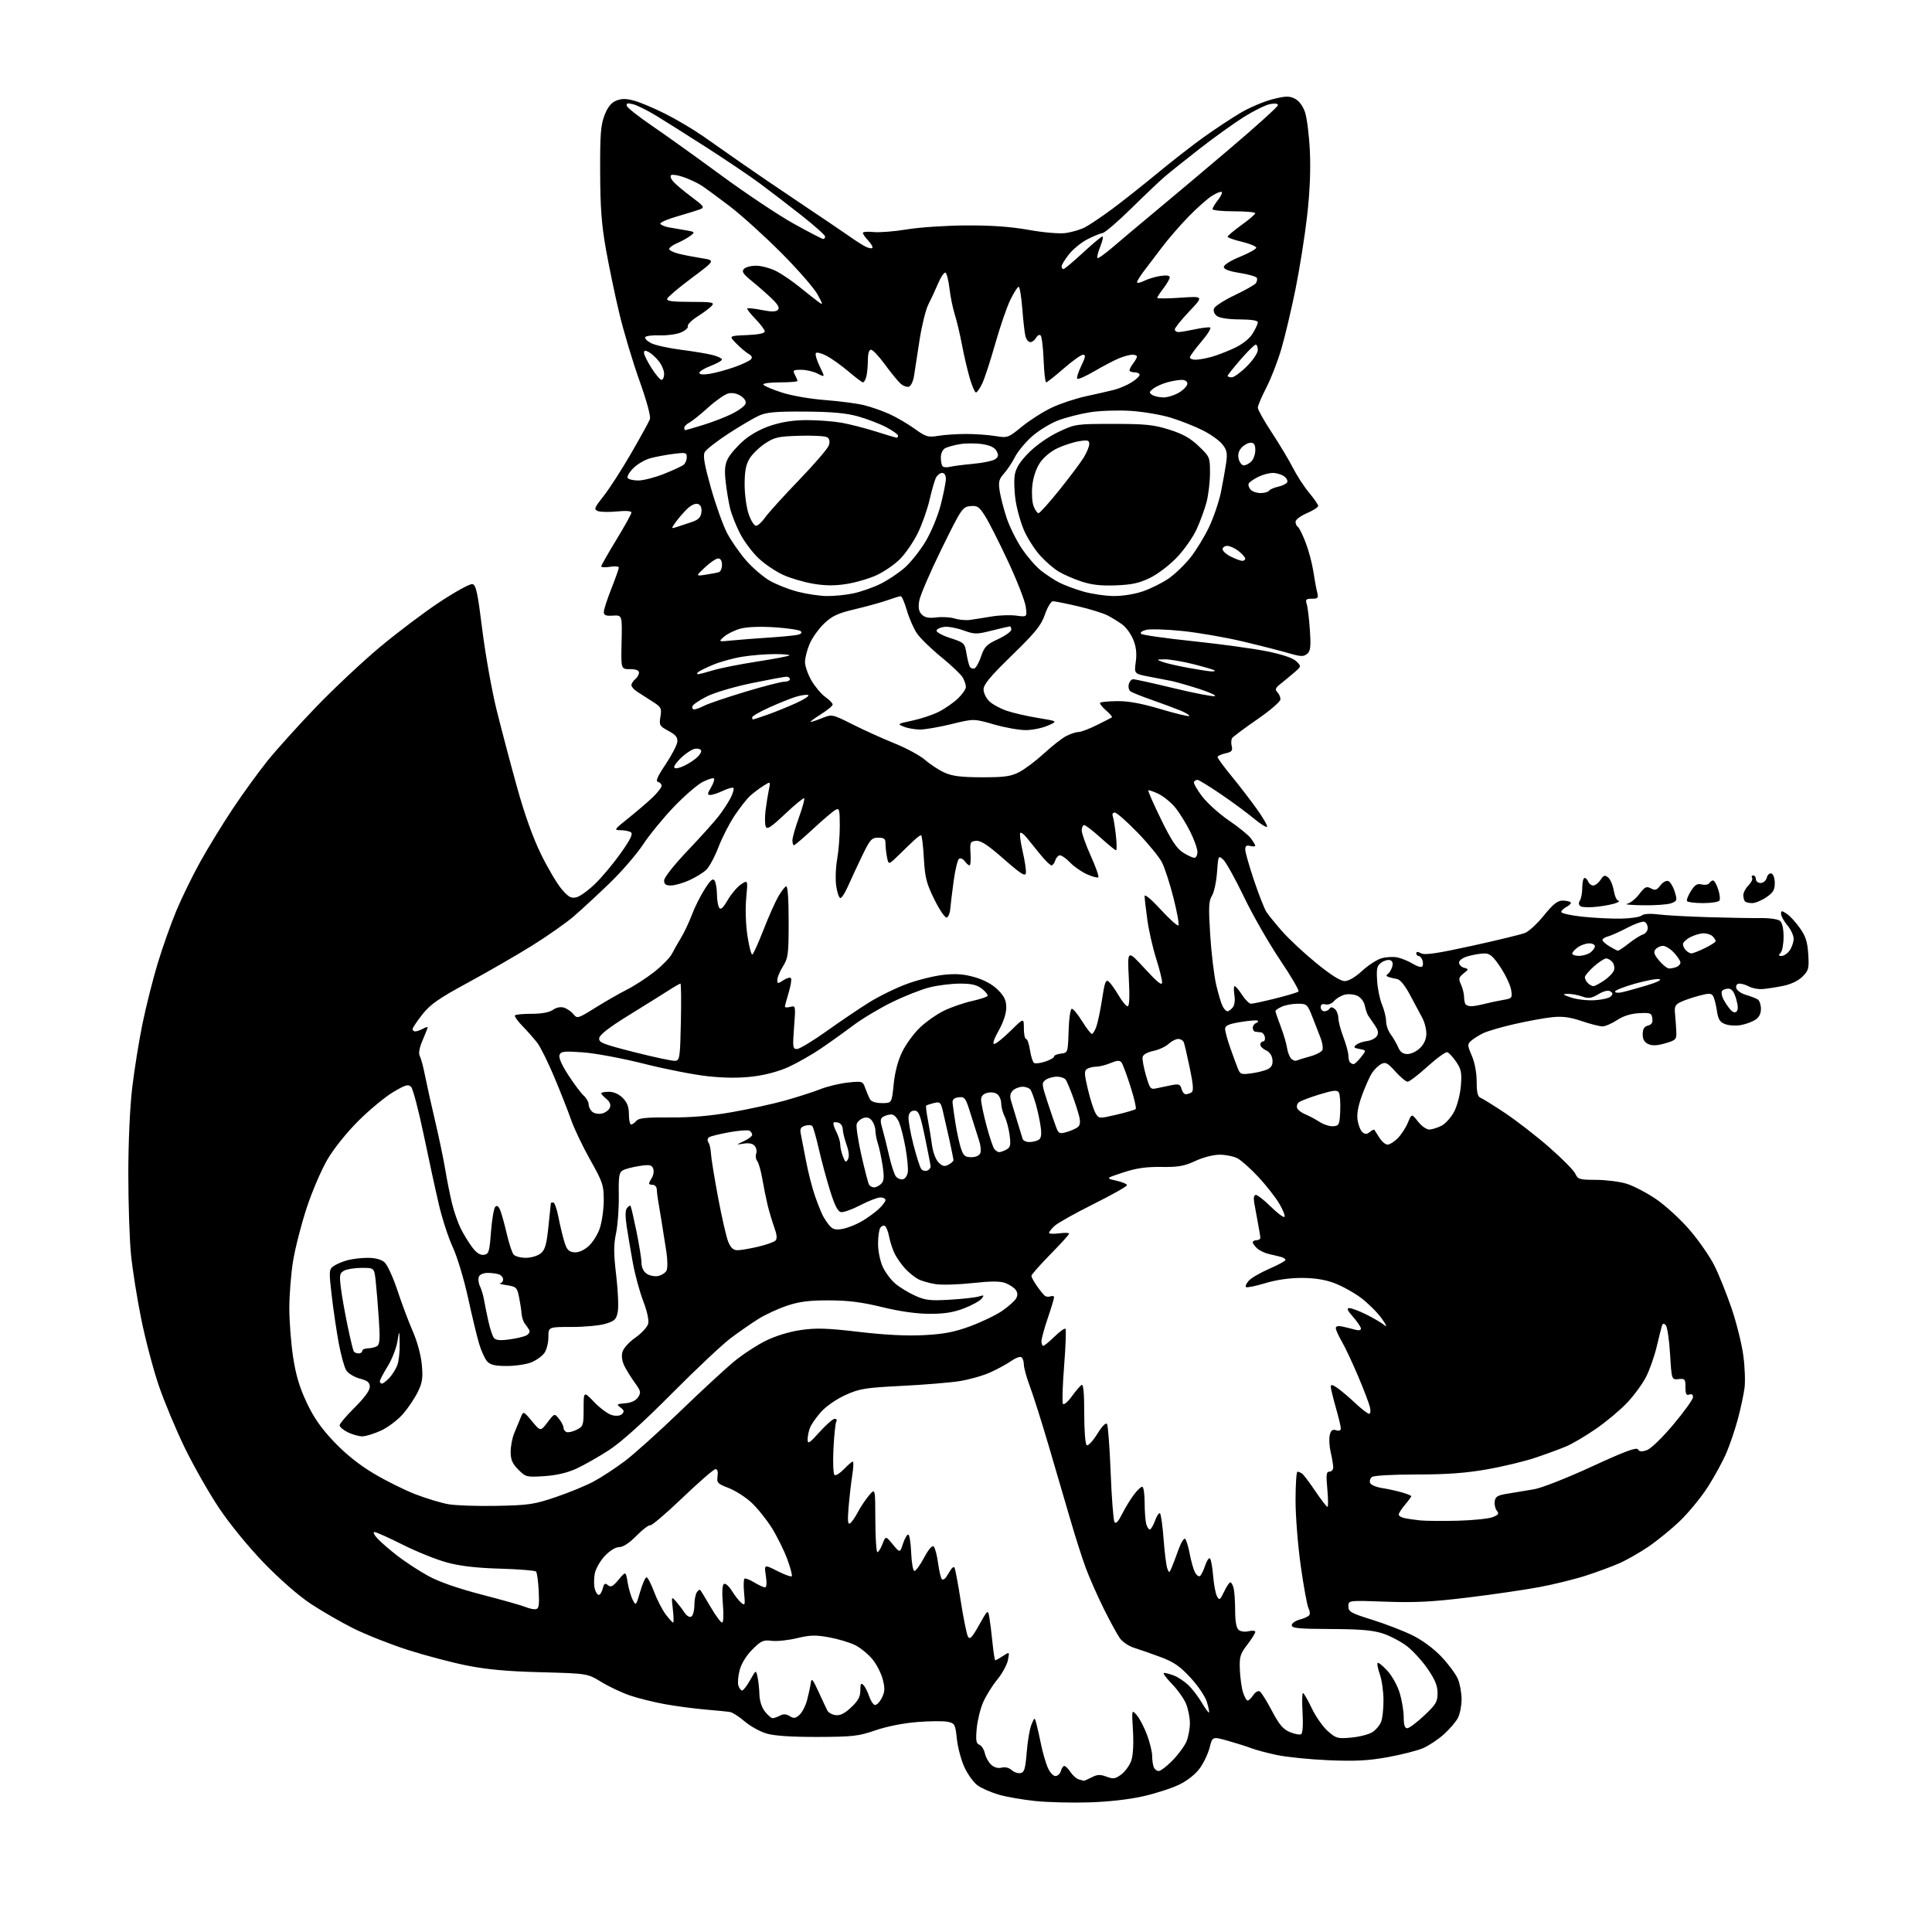 <?xml version="1.0" encoding="UTF-8" standalone="no"?>
<svg 
  version="1.1" 
  xmlns="http://www.w3.org/2000/svg" 
  xmlns:xlink="http://www.w3.org/1999/xlink" 
  xmlns:svg="http://www.w3.org/2000/svg"
  xmlns:rdf="http://www.w3.org/1999/02/22-rdf-syntax-ns#"
  xmlns:cc="http://creativecommons.org/ns#"
  xmlns:dc="http://purl.org/dc/elements/1.1/"
  viewBox="0 0 768 768"
  width="768"
  height="768"
>
<style>svg {background-color: white; }</style>"
<path stroke="none" fill="black" fill-rule="evenodd" d="M433.00,716.47C426.12,716.69 416.46,716.45 411.51,715.93C406.57,715.42 400.05,714.29 397.03,713.41C394.01,712.53 390.24,710.88 388.64,709.75C387.05,708.61 384.68,705.35 383.37,702.50C382.07,699.66 380.72,694.58 380.36,691.21C379.76,685.45 379.55,685.06 376.77,684.45C375.15,684.09 369.70,684.13 364.66,684.53C359.14,684.96 352.52,686.28 348.00,687.83C341.23,690.16 338.99,690.41 325.00,690.46C314.72,690.48 307.91,690.04 304.79,689.13C302.20,688.38 298.28,686.22 296.07,684.33C293.87,682.44 291.26,680.75 290.28,680.57C289.30,680.39 284.90,679.94 280.50,679.58C276.10,679.21 268.85,678.25 264.39,677.45C259.93,676.64 253.63,675.08 250.39,673.97C247.15,672.86 242.03,670.44 239.00,668.59C233.50,665.23 233.50,665.23 215.00,664.74C201.55,664.39 193.50,663.65 185.50,662.05C179.45,660.84 168.88,658.04 162.00,655.83C155.12,653.62 145.45,649.79 140.50,647.32C135.55,644.85 127.87,640.42 123.44,637.48C118.65,634.30 111.13,627.72 104.87,621.25C98.72,614.87 91.33,605.84 87.07,599.46C83.06,593.47 76.94,582.70 73.45,575.53C69.97,568.37 65.34,557.28 63.16,550.91C60.97,544.54 57.82,532.61 56.16,524.41C54.49,516.21 52.65,504.58 52.06,498.58C51.48,492.57 51.00,478.17 51.01,466.58C51.01,454.12 51.64,440.18 52.54,432.50C53.38,425.35 55.22,413.88 56.63,407.00C58.04,400.12 60.76,389.32 62.67,383.00C64.58,376.68 67.92,367.26 70.08,362.07C72.25,356.88 76.53,348.11 79.61,342.57C82.68,337.03 88.49,327.55 92.52,321.50C96.55,315.45 102.81,306.82 106.43,302.32C110.06,297.83 118.76,288.19 125.76,280.92C132.77,273.65 144.12,262.99 151.00,257.24C157.88,251.49 168.57,243.42 174.77,239.32C180.97,235.22 186.82,232.01 187.77,232.19C189.23,232.48 189.85,235.33 191.74,250.51C192.98,260.41 195.56,274.80 197.48,282.50C199.40,290.20 203.03,303.93 205.55,313.00C208.53,323.73 211.86,333.03 215.07,339.59C217.79,345.14 221.50,351.40 223.31,353.50C226.07,356.69 227.04,357.21 229.23,356.66C230.67,356.29 234.12,353.76 236.89,351.01C239.66,348.27 244.20,342.79 246.98,338.83C250.70,333.53 251.70,331.43 250.77,330.83C250.07,330.39 248.22,330.02 246.66,330.02C243.96,330.00 244.11,329.76 249.66,325.34C252.87,322.78 257.19,319.09 259.25,317.14C261.31,315.19 263.00,313.04 263.00,312.37C263.00,311.70 262.35,311.00 261.56,310.82C260.52,310.59 261.33,308.70 264.55,303.90C266.98,300.26 269.09,296.23 269.24,294.93C269.44,293.10 268.65,292.12 265.72,290.54C262.17,288.63 261.97,288.28 262.53,284.89C263.08,281.55 262.85,281.09 259.40,278.89C257.35,277.57 254.62,275.82 253.34,275.00C252.05,274.18 251.00,272.99 251.00,272.37C251.00,271.75 251.68,270.68 252.50,270.00C253.33,269.32 254.00,268.14 254.00,267.38C254.00,266.46 252.79,266.00 250.42,266.00C246.84,266.00 246.84,266.00 247.09,255.25C247.33,244.50 247.33,244.50 243.67,244.72C240.77,244.89 240.01,244.58 240.03,243.22C240.05,242.27 241.40,238.12 243.03,234.00C244.66,229.88 245.99,226.10 246.00,225.62C246.00,225.13 244.42,224.99 242.50,225.31C240.57,225.62 239.00,225.55 239.00,225.15C239.00,224.75 241.70,219.99 245.00,214.58C248.30,209.17 251.00,204.29 251.00,203.74C251.00,203.12 248.80,202.96 245.25,203.31C242.09,203.62 238.67,203.55 237.66,203.15C236.00,202.48 236.24,201.88 239.95,197.18C242.22,194.31 247.14,186.68 250.87,180.23C254.60,173.78 257.96,167.67 258.34,166.65C258.75,165.52 257.13,159.53 254.14,151.15C251.46,143.64 247.87,131.65 246.17,124.50C244.46,117.35 242.07,105.88 240.85,99.00C239.13,89.32 238.62,82.43 238.57,68.50C238.51,53.48 238.80,49.73 240.29,45.85C241.56,42.58 242.93,40.86 244.92,40.03C247.09,39.14 248.78,39.13 252.09,40.02C254.48,40.67 260.04,43.01 264.45,45.23C268.87,47.45 275.64,51.46 279.49,54.14C283.35,56.82 290.10,61.55 294.50,64.65C298.90,67.75 309.48,74.95 318.00,80.65C326.52,86.35 335.30,92.29 337.50,93.84C339.70,95.40 342.55,97.23 343.84,97.92C345.12,98.60 346.43,98.90 346.76,98.58C347.08,98.26 346.36,96.95 345.17,95.68C343.98,94.41 343.00,93.02 343.00,92.58C343.00,92.15 344.91,91.99 347.25,92.24C349.59,92.48 355.55,92.01 360.50,91.19C365.45,90.36 376.02,89.66 384.00,89.61C394.02,89.55 401.71,90.10 408.90,91.38C415.00,92.47 421.11,92.98 423.67,92.63C426.07,92.30 429.49,91.28 431.27,90.37C433.05,89.45 437.85,86.22 441.95,83.19C446.05,80.16 454.15,73.76 459.95,68.97C465.75,64.17 474.10,57.67 478.50,54.52C482.90,51.37 489.42,47.06 493.00,44.94C496.57,42.81 502.31,40.36 505.75,39.48C510.99,38.14 512.42,38.10 514.66,39.19C516.32,40.01 517.85,42.00 518.73,44.50C519.51,46.70 520.39,53.67 520.69,60.00C521.05,67.63 520.68,76.38 519.58,86.00C518.67,93.97 516.59,107.03 514.97,115.00C513.35,122.97 510.86,133.54 509.42,138.47C507.99,143.41 505.29,150.41 503.41,154.04C501.53,157.66 500.00,161.28 500.00,162.07C500.00,162.86 502.51,167.33 505.59,172.00C508.66,176.68 512.45,183.00 514.00,186.05C515.56,189.11 518.44,193.54 520.42,195.90C522.39,198.26 524.00,200.61 524.00,201.13C524.00,201.65 521.98,202.94 519.50,204.00C517.02,205.06 515.00,206.59 515.00,207.41C515.00,208.22 515.42,209.14 515.94,209.46C516.45,209.78 517.85,212.62 519.05,215.77C520.24,218.92 521.59,223.97 522.05,227.00C522.50,230.03 523.18,233.74 523.55,235.25C524.17,237.74 523.98,238.00 521.50,238.00C519.12,238.00 518.86,238.29 519.47,240.25C519.86,241.49 520.41,246.11 520.70,250.53C521.14,257.20 520.95,258.80 519.58,259.93C518.18,261.09 517.07,261.05 512.22,259.63C509.07,258.71 500.88,256.62 494.00,254.99C487.12,253.35 476.32,251.48 470.00,250.83C463.68,250.18 457.20,249.98 455.61,250.38C453.96,250.80 453.10,251.48 453.61,251.96C454.10,252.43 463.50,253.76 474.50,254.91C485.50,256.07 498.74,257.89 503.93,258.97C510.00,260.22 514.07,261.63 515.35,262.90C517.33,264.88 517.33,264.89 514.42,267.39C512.81,268.76 510.38,270.78 509.00,271.87C506.99,273.47 506.75,274.11 507.75,275.13C508.44,275.83 509.00,277.12 509.00,278.00C509.00,278.89 504.90,282.42 499.75,285.98C494.66,289.48 490.18,292.83 489.79,293.42C489.40,294.00 489.33,295.46 489.63,296.64C490.07,298.42 489.62,298.92 487.08,299.48C485.39,299.85 484.00,300.52 484.00,300.95C484.00,301.39 486.50,304.80 489.57,308.54C492.63,312.27 497.18,318.20 499.69,321.71C502.19,325.22 503.98,328.35 503.66,328.67C503.34,328.99 500.92,327.46 498.29,325.26C495.66,323.06 489.77,318.73 485.21,315.63C480.65,312.53 476.52,310.00 476.02,310.00C475.52,310.00 474.89,310.36 474.62,310.81C474.34,311.26 475.78,313.82 477.81,316.50C479.84,319.18 484.62,323.50 488.42,326.09C492.23,328.69 496.16,331.86 497.15,333.15C498.14,334.44 498.97,335.80 498.98,336.16C498.99,336.52 498.10,336.58 497.00,336.29C495.51,335.90 495.00,336.26 495.00,337.69C495.00,338.74 496.57,344.26 498.49,349.96C500.40,355.65 502.63,361.31 503.43,362.53C504.23,363.75 507.04,367.21 509.69,370.23C512.34,373.25 518.44,378.93 523.25,382.86C528.96,387.52 532.87,390.00 534.52,390.00C536.08,390.00 538.72,388.46 541.43,385.96C543.84,383.73 547.32,381.48 549.16,380.94C551.00,380.41 553.85,380.25 555.50,380.59C557.15,380.94 559.93,382.08 561.67,383.14C563.46,384.23 565.09,384.66 565.42,384.12C565.74,383.60 565.73,382.46 565.40,381.59C565.06,380.72 564.38,380.00 563.89,380.00C563.40,380.00 563.00,379.53 563.00,378.96C563.00,378.25 563.60,378.25 564.93,378.96C566.38,379.74 571.39,379.00 585.18,375.97C595.26,373.76 604.74,371.45 606.25,370.85C607.77,370.25 611.14,367.11 613.75,363.88C617.32,359.46 619.14,358.01 621.08,358.00C622.50,358.00 623.96,358.30 624.33,358.66C624.69,359.02 624.03,359.81 622.86,360.41C621.68,361.01 620.67,361.95 620.61,362.50C620.55,363.05 624.33,363.90 629.00,364.40C633.67,364.89 640.59,365.24 644.37,365.17C648.15,365.10 651.84,364.55 652.57,363.94C653.40,363.25 655.86,363.08 659.20,363.50C662.11,363.86 671.02,364.35 679.00,364.59C686.98,364.83 696.34,364.99 699.81,364.95C703.35,364.90 706.76,365.39 707.56,366.05C708.47,366.81 709.00,369.14 709.00,372.42C709.00,375.27 708.46,378.14 707.80,378.80C706.87,379.73 706.97,380.00 708.24,380.00C709.15,380.00 710.59,379.00 711.44,377.78C712.30,376.56 713.00,374.48 713.00,373.17C713.00,371.86 711.88,369.45 710.50,367.82C709.13,366.18 708.00,364.15 708.00,363.30C708.00,361.93 708.25,361.92 710.25,363.23C711.49,364.04 713.83,366.58 715.45,368.88C717.78,372.15 718.49,374.37 718.81,379.28C719.17,384.99 718.97,385.76 716.52,388.21C714.81,389.91 711.95,391.27 708.67,391.94C705.83,392.51 702.15,393.07 700.50,393.17C698.85,393.28 696.52,392.83 695.32,392.18C694.11,391.53 692.39,391.00 691.49,391.00C690.48,391.00 689.98,391.66 690.18,392.72C690.37,393.68 692.05,394.89 694.01,395.47C695.93,396.04 698.06,396.86 698.75,397.31C699.44,397.75 700.00,399.43 700.00,401.04C700.00,402.97 699.24,404.44 697.75,405.40C696.51,406.20 693.92,407.14 691.99,407.49C690.06,407.84 687.28,407.68 685.81,407.12C683.65,406.30 683.01,405.25 682.48,401.72C682.12,399.30 681.44,396.71 680.97,395.94C680.25,394.78 679.33,394.76 675.31,395.84C672.68,396.54 669.39,397.67 668.01,398.35C665.92,399.37 665.56,400.16 665.85,403.04C666.04,404.94 666.27,408.05 666.35,409.95C666.49,413.21 666.26,413.46 662.00,414.72C658.82,415.66 656.84,415.76 655.25,415.05C653.66,414.34 653.00,413.19 653.00,411.14C653.00,409.04 653.58,408.08 655.08,407.69C656.57,407.30 657.07,406.49 656.83,404.82C656.53,402.70 656.06,402.52 651.53,402.76C648.24,402.94 645.28,403.87 642.80,405.51C640.73,406.88 638.12,408.00 636.99,408.00C635.86,408.00 632.14,407.05 628.72,405.89C624.07,404.32 621.11,403.93 617.00,404.35C613.98,404.66 607.23,405.89 602.00,407.09C596.77,408.28 591.15,409.93 589.50,410.75C587.85,411.57 585.75,412.90 584.82,413.71C583.26,415.08 583.27,415.48 585.07,419.67C586.24,422.39 587.00,426.46 587.00,429.98C587.00,434.24 587.40,435.94 588.51,436.37C589.34,436.69 593.73,439.42 598.26,442.43C602.79,445.45 610.69,451.57 615.81,456.04C620.93,460.51 625.61,465.25 626.22,466.58C627.23,468.81 627.89,469.00 634.41,469.01C638.31,469.02 643.75,469.70 646.50,470.52C649.25,471.35 654.56,474.11 658.29,476.65C662.02,479.19 668.03,484.69 671.63,488.88C675.24,493.07 679.66,499.43 681.45,503.00C683.25,506.57 686.33,514.23 688.30,520.00C690.27,525.77 692.38,534.23 692.99,538.80C693.61,543.36 693.82,549.21 693.47,551.80C693.12,554.38 691.97,559.79 690.90,563.82C689.84,567.84 687.80,573.90 686.38,577.28C684.96,580.67 681.59,586.86 678.91,591.05C676.22,595.23 671.21,601.35 667.76,604.64C664.32,607.94 658.65,612.55 655.17,614.90C651.70,617.25 646.52,620.20 643.67,621.44C640.83,622.69 634.90,624.88 630.50,626.31C626.10,627.74 617.77,629.80 612.00,630.88C606.23,631.96 593.40,633.84 583.50,635.04C569.32,636.77 562.37,637.12 550.75,636.69C536.00,636.15 536.00,636.15 536.00,638.54C536.00,640.68 536.98,641.24 545.48,643.89C550.70,645.52 557.89,648.30 561.45,650.05C565.43,652.01 569.91,655.33 573.02,658.61C575.81,661.56 578.75,665.54 579.55,667.46C580.35,669.37 581.00,673.00 581.00,675.52C581.00,678.04 580.35,681.35 579.56,682.87C578.78,684.40 576.26,687.34 573.98,689.40C571.70,691.45 567.95,693.95 565.65,694.94C563.34,695.92 557.02,697.53 551.59,698.51C543.88,699.90 538.75,700.16 528.11,699.72C520.63,699.40 511.34,698.46 507.48,697.63C503.61,696.80 499.11,695.60 497.48,694.96C495.84,694.32 491.68,693.00 488.23,692.03C481.96,690.26 481.96,690.26 480.86,694.65C480.25,697.07 478.49,700.78 476.95,702.91C475.26,705.24 472.03,707.82 468.82,709.38C465.90,710.81 459.45,712.91 454.50,714.03C448.99,715.29 440.66,716.24 433.00,716.47zM430.80,707.88C430.96,707.95 432.37,707.34 433.92,706.54C436.20,705.36 437.35,705.31 439.85,706.25C442.54,707.26 443.33,707.15 445.73,705.37C447.25,704.24 449.03,701.78 449.69,699.91C450.43,697.78 450.68,693.29 450.37,688.00C449.86,679.50 449.86,679.50 451.87,681.79C452.98,683.05 454.81,686.56 455.94,689.58C457.07,692.60 458.00,696.37 458.00,697.96C458.00,699.54 458.27,701.55 458.61,702.42C458.94,703.29 459.84,704.00 460.61,704.00C461.37,704.00 463.87,702.09 466.15,699.75C468.42,697.41 470.90,694.05 471.64,692.28C472.39,690.51 473.00,687.24 473.00,685.00C473.00,682.76 472.30,679.26 471.45,677.22C470.60,675.17 468.03,671.59 465.74,669.25C463.46,666.91 462.10,665.00 462.73,665.00C463.36,665.00 465.14,665.48 466.68,666.06C468.23,666.65 470.78,668.34 472.34,669.81C473.90,671.29 476.32,674.43 477.71,676.80C479.10,679.16 480.40,680.93 480.59,680.74C480.78,680.55 480.40,678.65 479.74,676.51C479.08,674.36 476.18,670.07 473.23,666.89C468.98,662.29 466.57,660.65 461.21,658.66C457.52,657.29 452.82,655.65 450.77,655.01C448.71,654.38 446.18,652.65 445.14,651.18C444.10,649.71 441.23,644.45 438.77,639.50C436.31,634.55 433.13,627.35 431.69,623.50C430.26,619.65 427.51,611.10 425.60,604.50C423.68,597.90 419.80,584.65 416.97,575.05C414.15,565.45 410.75,554.71 409.42,551.18C408.09,547.65 407.00,543.72 407.00,542.44C407.00,541.16 406.55,539.84 405.99,539.50C405.44,539.15 403.66,539.82 402.04,540.97C400.42,542.12 396.72,544.15 393.80,545.48C390.89,546.81 385.37,548.39 381.55,549.00C377.72,549.61 367.34,550.47 358.48,550.91C343.99,551.64 341.74,552.00 336.17,554.50C332.62,556.10 328.47,558.95 326.44,561.19C324.50,563.34 322.48,566.24 321.96,567.62C321.43,569.00 321.02,571.11 321.04,572.32C321.08,574.15 321.85,573.65 325.79,569.25C328.38,566.36 331.09,564.00 331.81,564.00C332.53,564.00 332.82,564.49 332.45,565.08C332.09,565.67 331.57,570.57 331.31,575.97C331.04,581.50 331.24,586.03 331.76,586.35C332.28,586.67 333.97,585.59 335.53,583.96C337.10,582.33 338.66,581.00 339.01,581.00C339.36,581.00 339.27,583.36 338.81,586.25C338.35,589.14 337.70,594.83 337.35,598.90C336.88,604.37 337.02,606.11 337.87,605.58C338.51,605.19 339.90,603.21 340.96,601.18C342.02,599.16 344.02,596.15 345.41,594.50C347.93,591.50 347.93,591.50 347.96,604.25C347.98,611.26 348.35,617.00 348.78,617.00C349.21,617.00 350.13,615.54 350.81,613.75C352.07,610.50 352.07,610.50 354.90,613.92C357.73,617.35 357.73,617.35 358.94,613.67C359.61,611.65 360.55,610.00 361.03,610.00C361.52,610.00 362.04,613.26 362.21,617.25C362.37,621.24 362.95,624.50 363.50,624.50C364.05,624.50 365.79,622.10 367.36,619.16C369.18,615.76 370.57,614.17 371.18,614.78C371.71,615.31 372.48,618.27 372.90,621.37C373.32,624.46 373.99,627.32 374.39,627.72C374.78,628.12 375.55,627.78 376.08,626.97C376.62,626.16 377.46,624.83 377.95,624.01C378.45,623.19 379.09,622.76 379.38,623.05C379.67,623.34 380.80,629.28 381.88,636.25C382.97,643.22 384.27,649.66 384.78,650.57C385.52,651.90 386.36,651.03 389.21,645.96C392.72,639.71 392.72,639.71 393.31,643.10C393.63,644.97 394.19,649.54 394.56,653.25C394.93,656.96 395.42,660.00 395.65,660.00C395.88,660.00 397.26,659.22 398.71,658.27C401.34,656.55 401.34,656.55 400.66,659.93C400.29,661.79 398.40,665.25 396.45,667.63C394.50,670.00 391.98,674.04 390.85,676.61C389.71,679.17 388.55,683.90 388.26,687.12C387.83,691.84 388.03,693.07 389.30,693.56C390.17,693.89 391.16,695.43 391.50,696.98C391.84,698.53 392.97,700.57 394.02,701.52C395.22,702.61 396.77,703.03 398.18,702.66C399.53,702.31 401.11,702.69 402.14,703.63C403.08,704.48 404.67,705.02 405.68,704.83C407.19,704.54 407.61,703.13 408.14,696.49C408.48,692.10 409.34,687.15 410.03,685.50C411.29,682.50 411.29,682.50 412.06,685.50C412.49,687.15 413.32,690.85 413.90,693.73C414.48,696.60 415.62,700.54 416.43,702.48C417.26,704.48 418.61,706.00 419.54,706.00C420.45,706.00 421.42,705.10 421.71,704.00C422.00,702.90 422.62,702.00 423.09,702.00C423.57,702.00 424.67,703.10 425.55,704.44C426.43,705.78 427.91,707.08 428.83,707.33C429.75,707.57 430.63,707.82 430.80,707.88zM537.21,690.71C540.43,690.42 544.20,689.44 545.58,688.54C546.96,687.64 548.52,685.76 549.04,684.38C549.57,683.00 549.98,679.09 549.96,675.68C549.93,672.28 549.28,667.72 548.50,665.54C547.73,663.36 547.33,661.34 547.62,661.04C547.92,660.75 549.67,662.15 551.52,664.17C553.40,666.22 555.56,670.15 556.44,673.10C557.30,675.99 558.00,680.31 558.00,682.68C558.00,685.70 558.42,687.00 559.39,687.00C560.15,687.00 563.18,684.74 566.11,681.99C570.81,677.58 571.45,676.50 571.45,673.05C571.45,670.10 570.46,667.68 567.48,663.35C565.29,660.18 561.57,656.11 559.21,654.32C556.84,652.52 552.57,650.28 549.71,649.34C545.74,648.04 540.80,647.61 529.00,647.56C516.22,647.51 513.50,647.25 513.50,646.06C513.50,645.27 514.94,644.25 516.70,643.80C518.46,643.34 520.17,642.53 520.50,642.00C520.82,641.47 520.66,640.24 520.14,639.27C519.62,638.29 518.25,630.84 517.10,622.71C515.94,614.57 515.00,602.76 515.00,596.46C515.00,590.16 515.34,585.01 515.75,585.02C516.16,585.02 516.98,585.36 517.58,585.77C518.17,586.17 520.55,589.31 522.86,592.75C525.18,596.19 527.35,599.00 527.68,599.00C528.01,599.00 527.99,595.85 527.64,592.00C527.09,586.14 527.23,585.00 528.49,585.00C529.32,585.00 529.99,584.21 529.98,583.25C529.96,582.29 529.51,579.57 528.96,577.22C528.42,574.87 528.26,571.82 528.60,570.44C529.08,568.55 529.69,568.09 531.12,568.54C532.31,568.92 533.00,568.65 533.00,567.81C533.00,567.09 532.10,563.35 531.00,559.50C529.90,555.65 529.00,551.91 529.00,551.19C529.00,550.25 529.81,550.44 531.79,551.85C533.32,552.94 536.53,555.67 538.91,557.92C541.30,560.16 543.69,562.00 544.23,562.00C544.80,562.00 544.93,560.85 544.54,559.25C544.17,557.74 542.06,552.23 539.85,547.00C537.64,541.77 534.75,535.62 533.42,533.32C532.09,531.02 531.00,528.61 531.00,527.95C531.00,527.16 531.95,526.96 533.75,527.35C535.26,527.68 537.51,528.24 538.75,528.59C540.09,528.97 541.00,528.80 541.00,528.15C541.00,527.56 539.60,525.48 537.90,523.53C535.55,520.86 535.19,520.00 536.43,520.00C537.33,520.00 540.41,521.18 543.28,522.61C546.15,524.05 549.38,525.96 550.45,526.86C551.54,527.78 551.01,526.56 549.25,524.12C547.52,521.71 543.82,518.03 541.04,515.94C538.26,513.85 533.49,511.21 530.45,510.07C526.66,508.65 522.56,508.00 517.37,508.00C512.54,508.00 507.30,508.76 502.85,510.11C499.03,511.28 495.62,511.95 495.29,511.62C494.95,511.29 495.47,510.14 496.43,509.07C497.40,508.01 501.07,505.88 504.59,504.35C508.12,502.81 511.00,501.24 511.00,500.84C511.00,500.45 510.21,499.92 509.25,499.66C508.29,499.40 506.15,498.88 504.50,498.52C502.85,498.15 500.71,497.13 499.75,496.27C498.79,495.40 498.00,494.31 498.00,493.85C498.00,493.38 498.68,493.00 499.50,493.00C500.32,493.00 501.00,492.57 501.00,492.05C501.00,491.53 500.58,488.94 500.07,486.30C499.56,483.66 498.90,480.04 498.60,478.25C498.23,476.10 498.45,475.00 499.24,475.00C499.90,475.00 502.57,477.11 505.19,479.69C507.81,482.27 510.24,484.09 510.60,483.73C510.95,483.38 510.05,481.06 508.60,478.58C507.14,476.09 503.42,471.32 500.32,467.97C497.21,464.62 493.42,461.24 491.89,460.44C490.35,459.65 487.16,459.00 484.80,459.01C482.34,459.02 478.22,460.08 475.17,461.50C470.76,463.55 468.41,463.97 461.67,463.88C455.61,463.79 451.69,464.36 446.50,466.07C439.50,468.37 439.50,468.37 443.75,469.33C446.09,469.85 448.00,470.67 448.00,471.13C448.00,471.60 442.04,474.96 434.75,478.60C427.46,482.23 420.49,486.14 419.25,487.28C418.01,488.42 417.00,489.68 417.00,490.08C417.00,490.48 418.80,490.57 421.00,490.27C423.20,489.98 425.00,490.03 425.00,490.39C425.00,490.75 421.62,494.47 417.50,498.66C413.38,502.86 410.00,506.69 410.00,507.18C410.00,507.68 411.01,509.53 412.25,511.29C413.49,513.06 414.91,514.80 415.41,515.16C415.91,515.52 416.92,515.58 417.66,515.30C418.40,515.02 419.00,515.21 419.00,515.72C419.00,516.23 417.87,519.96 416.50,524.00C415.12,528.04 414.00,532.17 414.00,533.18C414.00,534.18 414.32,535.00 414.71,535.00C415.10,535.00 417.11,533.34 419.19,531.31C421.27,529.29 423.22,527.89 423.54,528.21C423.86,528.53 423.62,535.14 423.01,542.90C422.39,550.67 422.18,557.48 422.53,558.05C422.88,558.61 424.45,557.30 426.02,555.14C427.58,552.97 429.35,550.90 429.93,550.54C430.67,550.09 431.00,553.64 431.00,561.88C431.00,568.83 431.42,574.14 432.00,574.50C432.56,574.84 434.43,572.83 436.17,570.03C438.18,566.81 439.61,565.37 440.07,566.11C440.47,566.76 441.12,575.49 441.51,585.52C441.91,595.55 442.59,604.33 443.02,605.03C443.55,605.90 444.51,604.90 446.02,601.90C447.23,599.48 449.32,596.04 450.67,594.25C452.01,592.46 453.53,591.00 454.05,591.00C454.57,591.00 455.01,593.81 455.01,597.25C455.02,600.69 455.30,604.51 455.63,605.75C455.96,606.99 456.60,608.00 457.05,608.00C457.50,608.00 458.43,606.45 459.12,604.55C459.80,602.66 460.69,601.31 461.09,601.55C461.49,601.80 462.14,606.39 462.54,611.75C462.94,617.11 463.60,622.40 464.02,623.50C464.73,625.40 464.83,625.37 465.82,623.00C466.39,621.62 467.64,618.34 468.58,615.70C469.53,613.07 470.68,611.28 471.14,611.74C471.60,612.20 472.42,614.93 472.96,617.81C473.51,620.70 474.44,623.95 475.03,625.05C475.62,626.16 476.49,626.81 476.98,626.51C477.46,626.22 478.37,624.40 479.01,622.48C479.64,620.55 480.51,619.20 480.94,619.46C481.37,619.73 481.95,622.82 482.23,626.34C482.52,629.85 483.21,633.56 483.79,634.58C484.72,636.25 485.01,636.06 486.60,632.72C487.57,630.67 488.68,629.00 489.07,629.00C489.45,629.00 490.04,630.01 490.37,631.25C490.70,632.49 490.98,636.48 490.99,640.13C491.00,644.58 491.46,647.14 492.40,647.92C493.20,648.58 494.93,648.81 496.40,648.43C497.83,648.08 499.00,648.20 499.00,648.71C499.00,649.22 497.57,651.50 495.82,653.78C492.98,657.47 492.66,658.56 492.86,663.71C492.99,666.89 493.56,670.96 494.12,672.75C494.69,674.54 495.52,676.00 495.96,676.00C496.40,676.00 497.40,675.02 498.20,673.83C499.01,672.61 500.14,671.97 500.78,672.37C501.41,672.76 503.59,676.23 505.61,680.09C508.50,685.58 510.05,687.41 512.76,688.54C514.66,689.34 516.67,689.70 517.23,689.36C517.84,688.98 518.06,685.61 517.79,680.87C517.54,676.54 517.61,673.00 517.95,673.00C518.29,673.00 519.86,675.71 521.43,679.02C523.00,682.34 525.88,686.44 527.82,688.15C531.12,691.05 531.73,691.21 537.21,690.71zM307.14,683.00C307.68,683.00 308.99,682.54 310.04,681.98C311.40,681.25 312.53,681.31 313.92,682.18C315.55,683.20 316.22,683.11 317.83,681.66C318.90,680.69 320.26,678.01 320.86,675.70C321.46,673.39 322.11,670.38 322.30,669.00C322.59,666.90 323.08,667.45 325.38,672.50C326.89,675.80 328.48,679.17 328.91,680.00C329.35,680.83 330.84,681.64 332.22,681.80C333.98,682.02 335.84,681.08 338.37,678.69C341.13,676.08 342.00,674.47 342.00,671.93C342.00,669.34 342.27,668.87 343.20,669.80C343.86,670.46 344.87,672.43 345.45,674.17C346.03,675.92 347.04,677.52 347.69,677.74C348.35,677.95 349.59,676.76 350.46,675.08C351.75,672.57 351.84,671.24 350.93,667.64C350.32,665.22 348.47,661.60 346.81,659.59C345.16,657.58 342.11,655.08 340.04,654.02C337.97,652.96 333.32,651.56 329.71,650.89C324.22,649.88 322.09,649.93 316.82,651.20C313.34,652.04 308.81,652.51 306.74,652.25C303.42,651.83 302.54,652.23 299.09,655.68C296.72,658.05 294.74,661.24 294.04,663.84C293.41,666.18 293.18,668.98 293.52,670.05C293.86,671.12 294.53,672.00 295.00,672.00C295.48,672.00 296.91,670.14 298.19,667.87C300.50,663.75 300.50,663.75 301.13,666.62C301.48,668.21 301.82,671.35 301.88,673.62C301.95,676.12 302.81,678.76 304.07,680.37C305.21,681.81 306.59,683.00 307.14,683.00zM267.59,645.00C267.85,645.00 267.80,642.64 267.47,639.75C266.88,634.61 266.90,634.54 268.68,636.55C269.68,637.68 271.21,639.67 272.07,640.97C273.00,642.37 274.12,643.04 274.82,642.61C275.47,642.21 276.01,640.22 276.02,638.19C276.02,636.16 276.45,633.84 276.96,633.03C277.47,632.22 278.09,631.77 278.34,632.03C278.59,632.29 280.44,635.31 282.45,638.75C284.45,642.19 286.52,645.00 287.04,645.00C287.59,645.00 287.72,642.01 287.35,637.64C286.95,632.92 287.11,630.05 287.78,629.64C288.36,629.28 289.77,630.51 290.93,632.38C292.08,634.25 293.76,636.39 294.66,637.14C296.16,638.37 296.26,638.02 295.79,633.22C295.52,630.32 295.59,627.75 295.96,627.52C296.34,627.29 298.08,627.98 299.84,629.05C301.61,630.12 303.52,631.00 304.09,631.00C304.75,631.00 304.88,629.36 304.44,626.42C303.75,621.84 303.75,621.84 308.97,624.49C311.85,625.94 314.44,626.89 314.73,626.60C315.03,626.31 314.23,623.24 312.95,619.78C311.68,616.33 308.91,610.74 306.80,607.36C304.68,603.98 301.03,599.44 298.67,597.26C296.31,595.09 292.23,592.49 289.60,591.49C285.24,589.82 284.86,589.41 285.24,586.83C285.50,585.04 285.20,584.00 284.43,584.00C283.76,584.00 277.88,589.10 271.36,595.34C264.84,601.58 259.04,606.53 258.47,606.33C257.90,606.14 255.44,608.01 253.01,610.49C250.17,613.38 247.71,615.00 246.16,615.00C244.68,615.00 242.44,616.38 240.41,618.53C238.58,620.47 236.79,623.62 236.43,625.52C236.07,627.43 236.06,630.11 236.41,631.49C236.76,632.87 237.47,634.00 238.00,634.00C238.53,634.00 239.25,632.86 239.60,631.47C240.11,629.42 240.50,629.17 241.66,630.13C242.81,631.09 243.63,630.67 245.92,627.93C248.75,624.54 248.75,624.54 249.49,629.02C249.90,631.48 250.81,634.62 251.52,635.99C252.77,638.41 252.85,638.33 254.47,632.74C255.39,629.58 256.53,627.00 257.00,627.00C257.47,627.00 258.82,629.59 260.00,632.75C261.19,635.91 263.27,639.96 264.63,641.75C265.99,643.54 267.32,645.00 267.59,645.00zM213.00,639.67C214.21,639.49 214.43,638.09 214.15,632.48C213.96,628.64 213.48,625.15 213.08,624.72C212.67,624.30 206.31,623.78 198.92,623.57C189.65,623.31 183.14,622.57 177.88,621.17C173.69,620.06 165.71,616.86 160.15,614.07C154.59,611.28 149.50,609.00 148.84,609.00C148.19,609.00 148.74,610.18 150.08,611.61C151.41,613.05 155.01,616.16 158.07,618.53C161.13,620.90 166.59,624.46 170.20,626.44C174.47,628.79 181.94,631.40 191.63,633.92C199.81,636.04 207.62,638.26 209.00,638.84C210.38,639.42 212.18,639.80 213.00,639.67zM579.50,604.51C585.55,604.35 591.79,603.71 593.36,603.09C595.68,602.18 596.00,601.70 595.03,600.54C594.38,599.75 593.99,598.07 594.17,596.81C594.45,594.88 595.32,594.37 599.50,593.72C602.25,593.29 606.94,592.51 609.91,591.99C612.89,591.47 623.20,587.40 632.82,582.96C645.88,576.94 650.51,575.21 651.10,576.16C651.68,577.09 652.62,577.17 654.67,576.45C656.27,575.89 660.80,571.50 665.23,566.22C669.50,561.14 673.00,556.26 673.00,555.39C673.00,554.37 672.45,554.00 671.50,554.36C670.34,554.81 670.00,554.14 670.00,551.43C670.00,548.20 669.78,547.95 667.25,548.21C664.50,548.50 664.50,548.50 663.87,538.17C663.53,532.49 662.76,527.36 662.16,526.76C661.37,525.97 660.94,526.06 660.62,527.08C660.38,527.86 659.45,531.59 658.55,535.36C657.66,539.13 655.77,544.50 654.36,547.28C652.95,550.06 649.56,554.70 646.82,557.60C644.08,560.49 638.55,565.14 634.51,567.92C630.48,570.71 625.22,573.83 622.83,574.86C620.43,575.89 614.87,577.94 610.48,579.42C606.09,580.90 597.33,583.01 591.00,584.11C582.63,585.58 575.02,586.13 563.02,586.13C553.46,586.13 546.03,586.56 545.33,587.14C544.66,587.69 544.35,588.75 544.64,589.50C544.92,590.24 547.03,591.15 549.33,591.51C551.62,591.87 555.19,592.65 557.25,593.24C559.31,593.83 561.00,594.52 561.00,594.76C561.00,595.01 559.88,596.55 558.50,598.18C557.12,599.82 556.00,601.56 556.00,602.06C556.00,602.55 557.01,603.19 558.25,603.46C559.49,603.74 562.30,604.15 564.50,604.38C566.70,604.61 573.45,604.66 579.50,604.51zM197.50,598.60C210.21,598.35 212.37,598.02 220.95,595.11C226.15,593.35 232.90,590.57 235.95,588.94C239.00,587.31 244.56,583.67 248.31,580.86C252.05,578.05 261.95,569.15 270.31,561.09C278.66,553.03 288.29,544.12 291.69,541.31C295.10,538.49 300.81,534.74 304.39,532.98C308.39,531.01 313.78,529.36 318.39,528.70C324.49,527.82 328.80,527.96 341.49,529.45C351.89,530.67 360.48,531.10 367.29,530.74C375.22,530.32 379.33,529.53 385.68,527.20C390.18,525.54 395.91,522.78 398.42,521.06C400.92,519.33 403.41,517.10 403.95,516.10C404.62,514.85 404.54,513.78 403.71,512.68C403.05,511.81 401.19,510.60 399.60,510.01C397.51,509.24 393.85,509.25 386.60,510.04C381.05,510.65 374.49,510.85 372.02,510.48C369.55,510.11 366.40,509.22 365.01,508.49C363.63,507.77 361.31,505.90 359.86,504.34C358.41,502.78 356.54,500.13 355.70,498.47C354.86,496.80 353.86,493.75 353.47,491.70C353.09,489.65 352.32,487.70 351.77,487.36C351.23,487.02 350.38,487.36 349.90,488.12C349.42,488.88 349.03,491.75 349.04,494.50C349.04,497.25 349.87,501.32 350.88,503.54C351.89,505.76 354.15,508.79 355.90,510.26C357.65,511.74 361.21,513.90 363.79,515.06C367.84,516.89 369.76,517.11 377.50,516.66C382.45,516.37 387.62,515.80 389.00,515.39C391.23,514.73 391.35,514.83 390.16,516.29C389.42,517.19 386.27,518.91 383.16,520.11C379.01,521.71 375.37,522.28 369.50,522.26C364.31,522.25 357.68,521.31 350.63,519.59C342.53,517.61 337.14,516.93 329.50,516.92C321.66,516.90 317.75,517.40 312.87,519.03C309.37,520.20 304.25,522.56 301.50,524.28C298.75,526.00 293.80,529.43 290.50,531.91C287.20,534.38 276.62,544.33 267.00,554.02C255.59,565.49 246.92,573.31 242.08,576.45C238.00,579.10 232.17,582.40 229.14,583.80C225.45,585.48 221.19,586.48 216.36,586.79C209.33,587.24 209.01,587.16 206.05,584.21C203.66,581.81 203.00,580.28 203.00,577.11C203.00,574.89 203.63,571.59 204.39,569.78C205.16,567.98 206.29,565.23 206.91,563.67C208.03,560.84 208.03,560.84 211.45,564.94C214.87,569.04 214.87,569.04 217.64,565.41C220.40,561.78 220.40,561.78 222.20,564.00C223.19,565.22 224.00,566.81 224.00,567.53C224.00,568.25 224.56,569.03 225.25,569.28C225.94,569.52 227.74,569.10 229.25,568.34C231.86,567.02 232.00,566.58 232.00,559.96C232.00,552.96 232.00,552.96 236.25,557.40C238.59,559.84 241.77,562.16 243.32,562.55C245.08,562.99 246.59,562.80 247.32,562.06C248.23,561.14 248.07,560.55 246.65,559.50C244.96,558.25 245.12,558.11 248.54,557.82C250.97,557.61 252.75,556.77 253.65,555.42C254.87,553.57 254.74,552.95 252.53,549.92C251.17,548.04 249.30,545.08 248.39,543.36C247.34,541.36 246.97,539.24 247.39,537.56C247.78,536.01 249.92,533.60 252.56,531.74C255.04,529.99 257.34,527.50 257.66,526.21C258.02,524.79 257.23,521.18 255.68,517.17C254.27,513.50 252.42,506.68 251.57,502.00C250.72,497.32 249.61,490.80 249.11,487.50C248.51,483.50 248.55,481.08 249.24,480.23C249.82,479.53 250.44,479.11 250.63,479.29C250.82,479.48 251.88,484.04 252.99,489.43C254.09,494.81 255.00,500.50 255.00,502.05C255.00,503.76 255.80,505.45 257.02,506.30C258.13,507.08 260.17,507.50 261.55,507.24C262.93,506.97 264.45,506.02 264.93,505.13C265.42,504.20 265.40,500.90 264.88,497.50C264.38,494.20 263.49,488.57 262.90,485.00C262.32,481.43 261.68,477.60 261.49,476.50C261.31,475.40 261.12,473.71 261.08,472.75C261.03,471.79 260.32,471.00 259.50,471.00C258.68,471.00 258.00,470.77 258.00,470.49C258.00,470.20 258.52,469.14 259.16,468.12C259.79,467.10 260.01,465.48 259.65,464.52C259.08,463.05 258.23,462.89 254.24,463.49C251.63,463.88 248.68,464.64 247.67,465.18C246.09,466.02 245.86,467.38 245.98,475.33C246.05,480.37 245.56,487.10 244.88,490.28C243.90,494.90 243.92,498.25 244.95,506.96C245.66,512.96 245.95,519.46 245.58,521.41C245.00,524.50 244.39,525.11 240.71,526.22C238.39,526.93 232.34,527.49 227.25,527.49C218.00,527.47 218.00,527.47 218.00,531.51C218.00,533.74 217.29,536.56 216.43,537.79C215.57,539.02 213.27,540.70 211.31,541.51C209.36,542.33 204.96,543.00 201.53,543.00C196.77,543.00 194.92,542.57 193.65,541.17C192.74,540.16 191.29,536.99 190.44,534.12C189.59,531.25 187.59,522.96 186.01,515.69C184.42,508.42 181.71,499.48 180.00,495.81C178.28,492.15 175.79,484.50 174.46,478.82C173.13,473.15 170.41,460.62 168.41,451.00C166.40,441.38 164.17,432.87 163.44,432.09C162.31,430.89 161.27,431.19 156.34,434.09C153.17,435.97 146.95,441.10 142.53,445.50C137.78,450.23 132.71,456.55 130.13,460.96C127.73,465.07 124.01,473.75 121.88,480.25C119.74,486.75 117.33,496.21 116.50,501.28C115.68,506.35 115.01,514.77 115.01,520.00C115.01,525.23 115.68,533.92 116.49,539.32C117.57,546.48 119.03,551.40 121.86,557.43C124.70,563.50 127.62,567.70 132.78,573.13C137.42,578.02 142.79,582.31 148.58,585.76C153.40,588.64 160.86,592.34 165.15,594.00C169.45,595.66 175.34,597.43 178.23,597.95C181.13,598.46 189.80,598.76 197.50,598.60zM144.00,570.97C142.62,570.96 140.04,570.23 138.25,569.35C136.46,568.47 135.00,567.23 135.00,566.59C135.00,565.96 137.70,562.77 141.00,559.50C144.78,555.75 147.00,552.73 147.00,551.32C147.00,549.55 146.16,548.85 143.00,548.00C140.79,547.41 138.38,545.93 137.63,544.71C136.87,543.49 135.54,538.67 134.67,534.00C133.80,529.33 132.54,520.83 131.87,515.11C130.73,505.33 130.77,504.64 132.53,503.35C133.56,502.60 136.00,501.54 137.95,501.00C139.90,500.45 143.59,500.01 146.14,500.01C149.12,500.00 151.51,500.63 152.82,501.75C153.95,502.71 156.26,507.74 157.97,512.91C159.68,518.09 162.42,525.41 164.07,529.17C165.85,533.21 167.32,538.63 167.67,542.41C168.17,547.71 167.91,549.56 166.13,553.23C164.95,555.66 162.33,559.59 160.30,561.96C158.27,564.33 154.34,567.33 151.56,568.63C148.78,569.92 145.38,570.97 144.00,570.97zM151.83,550.00C152.28,550.00 153.60,548.99 154.76,547.75C155.92,546.51 157.35,544.23 157.93,542.68C158.52,541.14 158.95,537.31 158.88,534.18C158.76,528.50 158.76,528.50 157.95,533.39C157.49,536.08 155.75,540.50 154.06,543.21C152.38,545.92 151.00,548.55 151.00,549.07C151.00,549.58 151.37,550.00 151.83,550.00zM142.56,538.00C143.35,538.00 144.00,537.55 144.00,537.00C144.00,536.45 145.01,535.99 146.25,535.98C147.49,535.98 149.12,535.58 149.88,535.10C150.97,534.40 151.12,532.20 150.59,524.36C150.23,518.94 149.67,512.14 149.35,509.25C148.77,504.00 148.77,504.00 143.82,504.00C141.10,504.00 137.95,504.49 136.83,505.09C135.01,506.07 134.87,506.78 135.49,511.84C135.87,514.95 137.07,521.75 138.15,526.94C139.23,532.13 140.34,536.74 140.61,537.19C140.89,537.63 141.77,538.00 142.56,538.00zM202.43,532.45C205.22,532.08 208.30,531.35 209.28,530.83C210.27,530.31 210.75,529.37 210.37,528.70C210.00,528.04 209.20,526.87 208.59,526.10C207.99,525.32 207.42,523.52 207.32,522.10C207.22,520.67 206.76,517.70 206.31,515.50C205.54,511.79 205.18,511.46 201.49,510.89C199.29,510.56 198.06,510.22 198.75,510.14C199.44,510.06 200.00,509.37 200.00,508.61C200.00,507.84 199.29,506.94 198.42,506.61C197.55,506.27 195.51,506.00 193.89,506.00C192.13,506.00 190.69,506.63 190.34,507.57C190.00,508.43 190.21,510.12 190.80,511.32C191.38,512.52 192.09,514.85 192.37,516.50C192.65,518.15 193.42,521.98 194.09,525.00C194.75,528.02 195.76,531.09 196.32,531.82C197.08,532.78 198.75,532.95 202.43,532.45zM209.01,500.00C211.11,500.00 213.73,499.23 214.93,498.25C216.68,496.83 217.26,494.81 218.02,487.50C218.54,482.55 218.97,478.39 218.98,478.25C218.99,478.11 219.42,478.00 219.93,478.00C220.44,478.00 221.36,480.59 221.97,483.75C222.59,486.91 223.63,491.30 224.30,493.50C225.25,496.69 226.03,497.56 228.11,497.80C229.78,498.00 231.82,497.18 233.77,495.54C235.46,494.12 237.53,490.89 238.41,488.31C239.28,485.74 240.00,480.72 240.00,477.14C240.00,471.12 239.60,469.91 234.62,461.06C231.66,455.80 228.25,448.66 227.04,445.20C225.83,441.73 222.82,434.09 220.36,428.22C217.90,422.34 214.84,416.18 213.56,414.52C212.28,412.86 209.64,409.86 207.68,407.86C205.72,405.86 204.39,403.94 204.72,403.61C205.06,403.27 208.08,403.00 211.44,403.00C215.37,403.00 218.35,402.44 219.79,401.44C221.18,400.46 222.84,400.13 224.20,400.56C225.41,400.95 227.09,402.11 227.94,403.16C229.45,404.99 229.73,404.91 236.64,400.60C240.57,398.15 246.19,394.92 249.14,393.43C252.09,391.94 257.02,388.75 260.09,386.34C263.17,383.92 266.31,380.72 267.07,379.22C267.83,377.73 269.48,374.81 270.74,372.74C272.00,370.68 273.92,366.61 275.01,363.70C276.10,360.78 278.38,356.21 280.08,353.53C282.45,349.79 283.38,348.99 284.07,350.08C284.56,350.86 284.98,353.30 285.00,355.50C285.02,357.70 285.41,360.10 285.87,360.83C286.49,361.80 287.43,360.95 289.32,357.72C290.75,355.28 293.13,352.49 294.61,351.52C297.31,349.75 297.31,349.75 296.63,357.06C296.23,361.36 296.44,367.55 297.14,372.14C297.80,376.41 298.68,379.70 299.09,379.44C299.51,379.18 301.47,374.81 303.45,369.74C305.43,364.66 308.05,358.73 309.27,356.58C310.50,354.42 311.95,352.51 312.50,352.33C313.14,352.13 313.50,357.21 313.50,366.25C313.50,379.29 313.31,380.81 311.25,384.12C310.01,386.11 309.00,388.52 309.00,389.48C309.00,391.11 309.17,391.12 311.45,389.63C312.79,388.74 314.14,388.41 314.44,388.89C314.73,389.37 314.31,391.96 313.50,394.63C312.69,397.31 312.02,399.80 312.01,400.16C312.00,400.52 312.97,400.56 314.16,400.25C316.29,399.69 316.31,399.82 315.65,408.34C315.04,416.28 315.14,417.00 316.80,417.00C317.80,417.00 323.05,413.84 328.48,409.97C333.90,406.10 341.58,400.91 345.54,398.44C349.50,395.98 356.29,392.66 360.62,391.08C364.95,389.50 371.49,387.89 375.14,387.50C380.10,386.97 383.23,387.22 387.57,388.48C391.29,389.56 394.54,391.34 396.68,393.48C399.27,396.07 400.00,397.63 400.00,400.57C400.00,402.91 398.86,406.36 396.99,409.67C395.16,412.91 394.46,415.00 395.21,415.00C395.88,415.00 398.81,412.65 401.72,409.78C407.00,404.57 407.00,404.57 407.00,408.78C407.00,411.10 407.40,413.00 407.89,413.00C408.37,413.00 409.08,415.01 409.44,417.48C409.81,419.94 410.55,422.22 411.08,422.55C411.61,422.87 413.61,422.63 415.52,421.99C417.43,421.36 419.00,420.46 419.00,419.99C419.00,419.52 420.24,418.99 421.75,418.82C424.49,418.50 424.50,418.47 424.79,409.75C424.95,404.76 425.51,401.00 426.08,401.00C426.63,401.00 428.48,403.25 430.19,406.00C431.90,408.75 433.64,411.00 434.05,411.00C434.47,411.00 435.28,409.65 435.85,408.00C436.43,406.35 437.45,401.41 438.12,397.02C439.13,390.40 439.58,389.23 440.73,390.19C441.49,390.82 443.26,393.29 444.65,395.67C446.05,398.05 447.66,400.00 448.24,400.00C448.96,400.00 449.11,396.34 448.72,388.75C448.14,377.50 448.14,377.50 455.04,385.00C460.14,390.55 461.94,391.98 461.95,390.50C461.96,389.40 460.89,385.12 459.57,380.98C458.25,376.84 456.68,369.95 456.09,365.66C455.49,361.37 455.00,357.12 455.00,356.22C455.00,355.27 457.66,357.48 461.39,361.55C464.90,365.37 468.08,368.22 468.44,367.87C468.80,367.52 467.92,362.62 466.49,356.97C465.06,351.33 463.00,344.96 461.91,342.83C460.82,340.69 456.46,335.36 452.21,330.97C447.97,326.59 443.88,323.00 443.14,323.00C442.38,323.00 442.03,323.62 442.34,324.43C442.64,325.22 443.19,328.60 443.57,331.93C443.95,335.27 443.98,338.00 443.64,338.00C443.30,338.00 440.54,335.75 437.50,333.00C434.46,330.25 431.53,328.00 430.99,328.00C430.45,328.00 430.00,328.96 430.00,330.12C430.00,331.29 431.62,335.83 433.59,340.20C435.57,344.57 436.92,348.41 436.60,348.73C436.28,349.05 434.25,348.51 432.08,347.54C429.92,346.56 426.90,344.47 425.39,342.88C423.87,341.30 422.07,340.00 421.38,340.00C420.70,340.00 419.85,340.90 419.50,342.00C419.15,343.10 418.47,344.00 417.98,344.00C417.50,344.00 415.53,342.09 413.61,339.75C411.68,337.41 409.23,334.38 408.14,333.00C407.06,331.62 405.90,330.77 405.57,331.10C405.23,331.43 405.67,334.76 406.53,338.48C407.40,342.21 407.97,346.08 407.80,347.08C407.56,348.53 405.72,347.35 399.00,341.45C392.62,335.85 389.88,334.05 388.00,334.25C385.67,334.48 385.52,334.83 385.80,339.25C385.97,341.86 385.79,344.00 385.41,344.00C385.03,344.00 384.18,343.26 383.51,342.35C382.85,341.44 381.83,340.99 381.26,341.34C380.68,341.70 379.70,345.70 379.09,350.24C378.47,354.79 377.86,359.82 377.73,361.42C377.61,363.03 376.97,364.52 376.33,364.73C375.69,364.94 373.50,361.74 371.46,357.62C368.25,351.12 367.69,348.91 367.24,341.06C366.96,336.08 366.46,332.00 366.15,332.00C365.83,332.00 364.65,332.84 363.54,333.87C362.42,334.90 359.64,337.56 357.36,339.80C353.22,343.85 353.22,343.85 352.61,340.80C352.27,339.12 352.00,336.68 352.00,335.37C352.00,333.42 351.49,333.00 349.10,333.00C346.48,333.00 345.85,333.72 342.69,340.25C340.77,344.24 338.25,349.64 337.11,352.25C335.96,354.86 334.60,357.00 334.07,357.00C333.55,357.00 332.81,354.88 332.42,352.30C332.03,349.71 332.19,344.88 332.78,341.55C333.37,338.22 333.84,332.24 333.83,328.26C333.82,321.75 333.64,321.12 332.11,321.94C331.17,322.45 327.20,325.81 323.30,329.43C319.40,333.04 315.93,336.00 315.60,336.00C315.27,336.00 315.00,335.13 315.00,334.06C315.00,332.99 316.16,328.90 317.58,324.97C319.00,321.04 319.94,317.61 319.67,317.34C319.41,317.07 316.00,319.86 312.11,323.54C306.38,328.94 304.90,329.90 304.38,328.55C304.03,327.63 304.00,324.76 304.32,322.19C304.64,319.61 305.22,315.94 305.62,314.02C306.34,310.55 306.34,310.55 303.42,312.41C301.81,313.43 299.45,315.22 298.17,316.38C296.88,317.55 294.12,321.07 292.02,324.21C289.92,327.35 287.02,333.02 285.57,336.82C284.12,340.61 281.94,344.65 280.72,345.79C279.50,346.94 276.48,348.79 274.00,349.92C271.52,351.04 268.26,351.97 266.75,351.98C264.65,351.99 264.00,351.52 264.00,349.99C264.00,348.82 267.88,343.90 273.26,338.24C278.36,332.88 283.92,326.70 285.63,324.50C287.33,322.30 289.50,319.00 290.44,317.16C291.38,315.32 291.88,313.55 291.56,313.23C291.24,312.91 289.39,313.40 287.45,314.32C285.52,315.24 283.25,316.00 282.41,316.00C281.10,316.00 281.13,315.59 282.64,313.03C283.61,311.40 284.12,309.79 283.79,309.46C283.46,309.13 281.45,309.75 279.32,310.84C277.19,311.93 272.01,316.41 267.81,320.80C263.62,325.19 258.12,331.92 255.59,335.75C253.07,339.58 247.09,346.49 242.30,351.11C237.52,355.72 231.12,361.64 228.08,364.26C225.05,366.87 217.60,372.10 211.53,375.88C205.47,379.66 194.04,386.25 186.14,390.54C174.34,396.94 171.09,399.21 167.89,403.26C165.75,405.96 164.00,408.59 164.00,409.09C164.00,409.59 164.48,410.00 165.07,410.00C165.65,410.00 167.00,409.53 168.07,408.96C169.13,408.40 170.00,408.13 170.00,408.38C170.00,408.63 169.10,410.93 168.00,413.49C166.67,416.60 166.30,418.70 166.89,419.82C167.38,420.75 168.30,424.20 168.94,427.50C169.58,430.80 171.38,438.90 172.94,445.50C174.50,452.10 176.33,460.88 177.01,465.00C177.69,469.12 178.90,475.17 179.70,478.44C180.50,481.71 182.07,486.21 183.19,488.44C184.31,490.67 186.34,493.99 187.71,495.81C189.42,498.08 190.86,499.02 192.34,498.81C194.31,498.53 194.56,497.70 195.18,489.62C195.55,484.74 196.32,480.28 196.89,479.71C197.60,479.00 198.24,479.50 198.95,481.36C199.51,482.83 200.66,487.04 201.51,490.70C202.36,494.36 203.55,497.96 204.15,498.68C204.75,499.41 206.94,500.00 209.01,500.00zM293.20,496.98C294.46,496.98 298.13,496.35 301.34,495.59C304.55,494.84 307.66,493.74 308.24,493.16C309.00,492.40 308.85,490.83 307.76,487.80C306.91,485.43 305.73,481.48 305.13,479.00C304.53,476.52 303.59,471.85 303.03,468.61C302.47,465.37 301.56,462.17 300.99,461.49C300.43,460.81 300.25,459.52 300.59,458.61C300.94,457.71 300.68,456.32 300.02,455.53C299.24,454.59 297.72,454.26 295.66,454.60C292.50,455.11 292.50,455.11 295.75,453.60C297.54,452.77 299.00,451.65 299.00,451.11C299.00,450.56 298.53,449.83 297.96,449.48C297.39,449.12 293.82,449.39 290.03,450.06C286.24,450.74 282.60,451.63 281.94,452.04C281.19,452.50 281.07,453.29 281.62,454.14C282.10,454.89 282.55,456.85 282.61,458.50C282.68,460.15 283.95,468.00 285.43,475.94C286.92,483.88 288.75,491.87 289.51,493.69C290.52,496.09 291.53,497.00 293.20,496.98zM334.97,488.50C336.91,488.14 340.30,486.80 342.50,485.53C344.70,484.25 347.74,482.05 349.25,480.65C350.76,479.24 352.00,477.62 352.00,477.05C352.00,476.47 351.08,476.00 349.96,476.00C348.84,476.00 345.25,477.39 342.00,479.08C338.74,480.78 335.27,482.01 334.29,481.83C333.01,481.59 331.76,479.10 329.87,473.00C328.43,468.32 326.43,460.90 325.44,456.50C324.44,452.10 323.30,448.12 322.91,447.65C322.52,447.18 321.21,447.12 320.00,447.50C318.25,448.06 317.91,448.74 318.35,450.85C318.64,452.31 319.57,457.10 320.41,461.50C321.24,465.90 322.81,472.05 323.89,475.17C324.96,478.29 326.39,481.89 327.05,483.17C327.71,484.45 328.97,486.32 329.85,487.32C331.07,488.72 332.25,488.99 334.97,488.50zM347.49,472.00C348.24,472.00 349.50,471.36 350.29,470.57C351.42,469.44 351.53,467.92 350.84,463.32C350.35,460.12 349.51,456.20 348.98,454.60C348.44,453.01 348.00,450.73 348.00,449.54C348.00,448.35 347.40,446.57 346.67,445.57C345.76,444.32 344.69,443.96 343.22,444.43C342.06,444.80 340.86,445.88 340.55,446.83C340.25,447.78 341.09,453.36 342.42,459.24C343.75,465.11 345.12,470.39 345.47,470.96C345.83,471.53 346.73,472.00 347.49,472.00zM358.91,468.78C359.78,468.62 360.66,467.36 360.86,465.99C361.06,464.62 360.67,460.35 359.99,456.50C359.32,452.65 358.17,448.04 357.44,446.25C356.62,444.27 355.40,443.01 354.30,443.02C353.31,443.02 351.85,443.44 351.06,443.94C349.89,444.68 349.84,445.55 350.75,448.67C351.36,450.78 352.57,455.60 353.43,459.39C354.29,463.18 355.51,466.91 356.15,467.68C356.79,468.46 358.03,468.95 358.91,468.78zM368.57,465.33C369.36,465.03 369.97,464.27 369.93,463.64C369.89,463.01 368.87,457.77 367.67,452.00C365.77,442.92 365.21,441.50 363.49,441.50C362.17,441.50 361.39,442.28 361.17,443.84C360.99,445.12 361.84,450.07 363.06,454.84C364.27,459.60 365.69,464.04 366.21,464.69C366.72,465.35 367.79,465.63 368.57,465.33zM377.02,462.99C378.11,462.41 379.01,461.61 379.01,461.21C379.02,460.82 378.28,457.12 377.38,453.00C376.47,448.88 375.31,443.77 374.80,441.66C373.95,438.12 373.66,437.87 371.19,438.49C369.71,438.86 368.35,439.32 368.16,439.50C367.98,439.69 368.28,442.24 368.85,445.17C369.41,448.10 370.15,452.67 370.51,455.32C370.87,458.06 371.99,460.99 373.10,462.10C374.64,463.64 375.46,463.82 377.02,462.99zM337.06,460.85C337.67,459.77 337.47,457.76 336.49,454.98C335.67,452.65 335.00,449.89 335.00,448.84C335.00,447.79 334.31,446.67 333.46,446.35C332.61,446.02 331.67,445.99 331.38,446.28C331.09,446.58 331.56,448.18 332.43,449.86C333.29,451.53 334.00,453.79 334.00,454.89C334.00,455.98 334.48,458.14 335.07,459.68C335.98,462.08 336.28,462.25 337.06,460.85zM386.11,460.00C387.91,460.00 389.31,459.37 389.69,458.37C390.03,457.48 389.84,455.34 389.27,453.62C388.70,451.91 387.22,447.21 385.97,443.20C383.87,436.39 383.54,435.92 381.11,436.20C379.20,436.42 378.55,437.03 378.67,438.50C378.77,439.60 379.29,443.32 379.85,446.76C380.40,450.20 381.37,454.59 382.00,456.51C382.97,459.45 383.62,460.00 386.11,460.00zM397.19,458.00C397.71,458.00 398.99,457.54 400.04,456.98C401.66,456.11 401.86,455.23 401.34,451.23C401.00,448.63 400.11,445.28 399.36,443.80C398.61,442.31 398.00,440.01 398.00,438.67C398.00,437.34 397.33,435.69 396.51,435.01C395.66,434.30 393.95,434.05 392.51,434.41C390.80,434.84 390.00,435.72 390.00,437.20C390.00,438.39 390.96,442.99 392.14,447.43C393.32,451.87 394.72,456.06 395.26,456.75C395.80,457.44 396.67,458.00 397.19,458.00zM551.57,455.00C552.41,455.00 554.22,453.87 555.60,452.49C556.98,451.11 558.80,448.33 559.64,446.31C561.17,442.65 561.17,442.65 563.66,445.82C565.03,447.57 567.03,449.00 568.12,449.00C569.21,449.00 571.42,448.32 573.04,447.48C574.66,446.64 576.94,444.07 578.12,441.76C579.31,439.44 580.47,434.86 580.73,431.53C581.13,426.38 580.85,425.00 578.85,422.08C577.56,420.19 575.97,418.48 575.33,418.27C574.69,418.06 571.16,420.61 567.48,423.94C563.81,427.27 560.24,430.00 559.56,430.00C558.88,430.00 556.69,428.18 554.69,425.95C551.56,422.47 550.77,422.05 549.03,422.98C547.91,423.58 546.26,425.19 545.36,426.57C544.47,427.94 542.69,431.93 541.41,435.44C539.83,439.80 539.28,442.96 539.68,445.40C540.00,447.36 540.87,449.48 541.63,450.11C542.66,450.96 543.38,450.93 544.52,449.98C545.36,449.28 546.17,448.89 546.33,449.11C546.48,449.32 547.38,450.74 548.33,452.25C549.27,453.76 550.73,455.00 551.57,455.00zM409.22,453.98C410.47,453.98 412.13,453.57 412.89,453.09C413.90,452.45 414.12,451.01 413.67,447.85C413.34,445.46 412.49,441.48 411.78,439.00C411.07,436.52 410.13,433.94 409.68,433.25C409.24,432.56 407.82,432.00 406.51,432.00C405.21,432.00 403.46,432.68 402.63,433.51C401.52,434.62 401.34,435.77 401.96,437.76C402.43,439.27 403.55,442.98 404.45,446.00C405.35,449.02 406.28,452.06 406.52,452.75C406.75,453.44 407.96,453.99 409.22,453.98zM424.05,449.99C425.78,449.49 427.77,448.60 428.48,448.01C429.38,447.27 429.53,445.97 428.98,443.72C428.54,441.95 427.35,438.25 426.33,435.50C425.31,432.75 424.11,429.94 423.68,429.25C423.24,428.56 421.64,428.00 420.13,428.00C418.62,428.00 416.61,428.57 415.66,429.26C414.03,430.45 414.08,430.98 416.38,438.01C417.73,442.13 419.30,446.71 419.87,448.19C420.81,450.64 421.19,450.81 424.05,449.99zM530.00,447.70C532.33,447.51 532.52,447.10 532.76,441.50C532.90,438.20 532.64,434.93 532.19,434.23C531.53,433.22 529.90,433.40 524.43,435.08C520.62,436.25 516.96,437.65 516.31,438.18C515.65,438.71 515.35,439.76 515.64,440.50C515.93,441.25 517.36,442.34 518.83,442.93C520.30,443.52 522.85,444.88 524.50,445.95C526.15,447.02 528.62,447.81 530.00,447.70zM250.88,447.00C251.36,447.00 252.29,446.35 252.95,445.56C253.89,444.43 256.85,444.13 266.33,444.20C274.77,444.26 282.33,443.61 291.00,442.09C297.88,440.88 307.44,438.78 312.26,437.43C317.07,436.07 323.31,434.06 326.11,432.96C328.91,431.85 333.85,430.67 337.08,430.33C342.86,429.73 342.96,429.76 343.97,432.61C344.54,434.20 345.39,436.18 345.86,437.00C346.39,437.93 348.20,438.50 350.61,438.50C354.50,438.50 354.50,438.50 355.25,431.02C355.73,426.18 356.93,421.62 358.65,418.10C360.11,415.12 363.27,410.79 365.67,408.49C368.07,406.19 372.39,403.16 375.27,401.76C378.15,400.37 383.11,398.65 386.30,397.94C389.48,397.24 392.30,396.32 392.56,395.91C392.81,395.50 391.83,394.22 390.37,393.08C388.35,391.49 386.30,391.00 381.58,391.00C378.19,391.00 372.74,391.68 369.46,392.51C366.18,393.33 359.45,396.00 354.50,398.43C349.55,400.86 342.57,405.05 339.00,407.74C335.43,410.43 329.65,414.56 326.18,416.90C322.70,419.25 317.08,422.46 313.68,424.04C309.86,425.82 304.45,427.29 299.50,427.91C294.06,428.58 288.30,428.56 281.50,427.84C276.00,427.26 264.52,425.02 256.00,422.86C247.46,420.71 236.58,418.67 231.78,418.33C224.21,417.79 222.97,417.92 222.41,419.36C222.01,420.41 223.32,423.38 225.93,427.39C228.21,430.90 230.96,434.56 232.04,435.54C233.12,436.51 234.00,438.09 234.00,439.03C234.00,439.98 234.67,441.31 235.49,441.99C236.31,442.67 238.05,442.95 239.38,442.62C240.70,442.29 242.08,441.23 242.45,440.27C242.89,439.12 242.41,437.94 241.06,436.85C239.93,435.93 239.00,434.91 239.00,434.59C239.00,434.27 240.37,434.00 242.05,434.00C243.95,434.00 246.01,434.92 247.55,436.45C249.34,438.25 250.00,439.99 250.00,442.95C250.00,445.18 250.39,447.00 250.88,447.00zM443.88,443.09C447.73,442.19 451.15,441.18 451.47,440.86C451.79,440.54 450.85,436.51 449.38,431.89C447.91,427.28 446.30,422.97 445.80,422.33C445.10,421.44 444.06,421.50 441.47,422.58C439.60,423.36 437.04,424.01 435.78,424.02C434.53,424.02 432.88,424.43 432.12,424.91C430.95,425.65 431.00,426.93 432.48,433.14C433.45,437.19 434.83,441.45 435.56,442.62C436.86,444.72 436.95,444.72 443.88,443.09zM471.37,434.98C471.99,434.98 473.02,434.64 473.66,434.23C474.52,433.68 474.35,431.23 472.97,424.63C471.96,419.76 470.89,415.15 470.60,414.39C470.30,413.62 469.29,413.00 468.35,413.00C467.40,413.00 465.68,413.89 464.53,414.97C463.38,416.05 460.65,417.31 458.47,417.76C456.08,418.26 454.39,419.23 454.20,420.20C454.03,421.09 454.63,424.37 455.54,427.50C457.11,432.88 457.35,433.16 459.85,432.59C461.31,432.26 463.99,431.70 465.81,431.35C468.62,430.81 469.20,431.04 469.67,432.86C469.98,434.04 470.74,434.99 471.37,434.98zM497.57,426.65C500.05,426.31 502.99,425.54 504.10,424.95C505.51,424.19 506.03,423.06 505.81,421.18C505.62,419.55 504.62,418.11 503.25,417.51C502.01,416.97 501.00,415.96 501.00,415.26C501.00,414.57 501.48,414.00 502.07,414.00C502.66,414.00 502.99,413.21 502.81,412.25C502.62,411.29 501.92,410.44 501.24,410.38C500.56,410.31 499.55,410.19 499.00,410.12C498.45,410.06 498.00,409.36 498.00,408.58C498.00,407.80 498.56,406.97 499.25,406.72C499.94,406.47 500.27,406.04 500.00,405.75C499.73,405.47 496.69,405.69 493.25,406.25C488.43,407.04 487.00,407.67 487.00,408.98C487.00,409.92 487.85,413.12 488.89,416.09C489.94,419.07 491.30,422.80 491.92,424.38C492.99,427.12 493.28,427.23 497.57,426.65zM538.09,423.00C538.51,423.00 539.83,421.76 541.02,420.25C543.19,417.50 543.19,417.50 540.44,417.00C538.18,416.59 537.94,416.29 539.09,415.34C539.87,414.70 541.80,414.02 543.40,413.84C544.99,413.65 546.76,412.76 547.33,411.85C548.10,410.62 547.87,409.51 546.43,407.46C545.37,405.95 544.19,404.22 543.81,403.61C543.43,403.00 542.85,401.25 542.53,399.72C542.19,398.11 540.93,396.47 539.55,395.84C538.23,395.24 535.97,395.04 534.54,395.40C533.11,395.76 531.22,396.89 530.35,397.90C529.43,398.97 527.97,399.54 526.88,399.26C525.61,398.93 525.00,399.29 525.00,400.38C525.00,401.27 525.65,402.00 526.44,402.00C527.23,402.00 528.17,401.53 528.53,400.95C528.97,400.23 529.62,400.27 530.59,401.07C531.37,401.72 532.00,403.31 532.00,404.61C532.00,405.91 532.90,409.35 534.00,412.24C535.10,415.13 536.00,418.44 536.00,419.58C536.00,420.73 536.30,421.97 536.67,422.33C537.03,422.70 537.68,423.00 538.09,423.00zM268.42,421.70C270.19,421.51 270.36,420.41 270.66,406.25C270.84,397.86 270.76,391.00 270.49,391.00C270.21,391.00 267.84,392.37 265.24,394.04C262.63,395.71 255.55,400.13 249.50,403.86C242.24,408.34 238.40,411.33 238.20,412.64C237.94,414.41 239.49,415.03 252.20,418.26C260.07,420.26 267.36,421.81 268.42,421.70zM515.40,421.59C516.01,421.33 518.45,420.57 520.84,419.92C523.22,419.26 525.41,418.10 525.70,417.34C525.99,416.58 525.67,414.51 525.00,412.73C524.32,410.95 522.84,407.14 521.70,404.25C519.72,399.21 519.48,399.00 515.86,399.00C513.79,399.00 510.95,399.52 509.55,400.16C508.15,400.80 507.00,401.59 507.00,401.92C507.00,402.26 507.94,405.00 509.09,408.01C510.23,411.03 511.36,414.80 511.58,416.39C511.81,417.99 512.51,419.91 513.15,420.68C513.78,421.44 514.80,421.85 515.40,421.59zM559.52,419.00C560.94,419.00 563.20,417.90 564.55,416.55C566.16,414.93 567.00,412.97 566.99,410.80C566.99,408.98 566.24,406.15 565.32,404.50C564.41,402.85 562.24,398.80 560.50,395.50C558.56,391.83 556.59,389.38 555.42,389.19C554.36,389.02 552.84,388.66 552.03,388.39C551.05,388.06 550.92,387.66 551.64,387.20C552.24,386.81 553.03,385.54 553.40,384.37C553.83,382.97 553.57,382.05 552.64,381.69C551.87,381.40 550.30,381.81 549.15,382.60C547.38,383.85 547.13,384.90 547.42,389.78C547.60,392.93 548.49,397.24 549.38,399.37C550.27,401.50 551.00,404.48 551.00,405.99C551.00,407.50 551.81,409.80 552.79,411.12C553.77,412.43 555.11,414.74 555.77,416.25C556.62,418.23 557.68,419.00 559.52,419.00zM690.34,402.06C691.00,401.40 690.93,399.70 690.13,397.03C689.27,394.16 688.37,393.00 687.02,393.00C685.97,393.00 684.85,393.44 684.51,393.98C684.18,394.52 684.44,395.98 685.08,397.23C685.73,398.48 686.95,400.30 687.80,401.27C688.83,402.45 689.69,402.71 690.34,402.06zM487.91,402.00C488.38,402.00 489.32,401.32 490.01,400.49C490.77,399.57 491.04,397.61 490.69,395.49C490.38,393.57 490.43,392.01 490.81,392.01C491.19,392.02 492.52,393.59 493.76,395.51C495.00,397.43 496.60,399.00 497.32,399.00C498.03,399.00 502.42,398.05 507.06,396.89C511.70,395.74 515.81,394.50 516.19,394.14C516.56,393.79 513.24,388.10 508.79,381.50C504.35,374.90 497.91,363.65 494.48,356.50C491.05,349.35 487.35,342.70 486.26,341.72C484.30,339.96 484.27,340.03 483.78,346.78C483.51,350.54 482.61,354.72 481.77,356.06C480.49,358.11 480.38,360.59 481.07,371.63C481.53,378.85 482.60,387.77 483.45,391.45C484.30,395.13 485.47,399.01 486.04,400.07C486.61,401.13 487.45,402.00 487.91,402.00zM584.92,399.99C585.79,399.99 588.08,399.58 590.00,399.09C591.92,398.59 595.24,397.89 597.37,397.52C601.13,396.88 601.22,396.76 600.69,393.45C600.38,391.57 598.48,387.55 596.47,384.52C593.55,380.13 592.26,379.00 590.15,379.01C588.69,379.01 585.81,379.48 583.75,380.05C581.48,380.68 580.00,381.71 580.00,382.64C580.00,383.49 580.89,384.42 581.97,384.70C583.90,385.21 583.89,385.27 581.76,386.99C579.83,388.55 579.72,389.08 580.79,391.43C581.45,392.90 582.00,395.12 582.00,396.38C582.00,397.64 582.30,398.97 582.67,399.33C583.03,399.70 584.05,400.00 584.92,399.99zM633.79,397.61C636.69,397.46 639.61,396.79 640.28,396.12C641.22,395.18 641.18,394.73 640.11,394.07C639.25,393.53 637.50,393.95 635.37,395.21C632.55,396.87 631.49,397.02 628.85,396.10C627.12,395.49 624.53,395.03 623.10,395.08C620.91,395.14 621.13,395.37 624.50,396.52C626.70,397.28 630.88,397.77 633.79,397.61zM644.75,394.44C646.26,394.12 650.65,392.90 654.50,391.75C658.71,390.49 660.75,389.48 659.61,389.23C658.57,388.99 654.19,389.81 649.86,391.04C645.54,392.27 642.00,393.67 642.00,394.16C642.00,394.64 643.24,394.77 644.75,394.44zM633.39,392.00C633.93,392.00 635.87,390.99 637.69,389.75C639.51,388.51 641.26,386.69 641.58,385.70C641.90,384.71 641.62,383.25 640.96,382.45C640.30,381.65 639.18,381.00 638.47,381.00C637.77,381.00 635.57,382.43 633.60,384.18C631.62,385.94 630.00,387.87 630.00,388.48C630.00,389.10 630.54,390.14 631.20,390.80C631.86,391.46 632.84,392.00 633.39,392.00zM663.51,385.00C664.24,385.00 665.55,384.73 666.42,384.39C667.29,384.06 668.00,383.27 668.00,382.63C668.00,382.00 666.86,380.25 665.46,378.74C664.06,377.23 662.09,376.00 661.08,376.00C660.07,376.00 658.73,376.62 658.09,377.39C657.19,378.47 657.51,379.45 659.56,381.89C661.00,383.60 662.78,385.00 663.51,385.00zM627.75,379.97C629.26,379.95 631.29,379.34 632.25,378.61C633.21,377.88 634.00,376.77 634.00,376.14C634.00,375.51 632.98,375.00 631.72,375.00C630.47,375.00 628.44,375.70 627.22,376.56C626.00,377.41 625.00,378.54 625.00,379.06C625.00,379.58 626.24,379.99 627.75,379.97zM672.38,379.00C672.93,379.00 675.31,378.06 677.68,376.91C680.06,375.76 682.00,374.50 682.00,374.11C682.00,373.72 681.46,372.86 680.80,372.20C680.14,371.54 678.54,371.00 677.25,371.00C675.96,371.00 673.57,371.69 671.95,372.53C670.33,373.36 669.00,374.62 669.00,375.33C669.00,376.03 669.54,377.14 670.20,377.80C670.86,378.46 671.84,379.00 672.38,379.00zM643.11,377.91C643.45,377.96 645.40,376.67 647.45,375.04C649.50,373.41 652.04,371.81 653.09,371.47C654.14,371.14 655.00,369.98 655.00,368.90C655.00,367.82 654.40,366.71 653.68,366.43C652.95,366.15 649.91,367.21 646.92,368.78C643.92,370.35 640.47,371.91 639.24,372.23C638.01,372.55 637.00,373.19 637.00,373.66C637.00,374.12 638.24,375.25 639.75,376.16C641.26,377.07 642.78,377.86 643.11,377.91zM634.91,360.44C631.94,360.78 628.96,360.70 628.30,360.26C627.51,359.72 627.42,358.94 628.04,357.97C628.55,357.16 628.98,354.81 628.98,352.75C628.99,350.69 629.40,349.00 629.89,349.00C630.38,349.00 631.05,349.68 631.36,350.50C631.68,351.32 632.57,352.00 633.35,352.00C634.12,352.00 635.42,350.99 636.24,349.76C637.49,347.88 637.97,347.73 639.28,348.82C640.14,349.53 641.14,351.89 641.51,354.06C641.88,356.23 642.70,358.03 643.34,358.06C643.98,358.10 643.56,358.51 642.41,358.97C641.26,359.44 637.89,360.10 634.91,360.44zM653.18,359.86C648.41,359.79 645.51,359.53 646.75,359.29C647.99,359.06 650.18,357.33 651.61,355.45C653.85,352.51 654.49,352.19 656.26,353.14C657.96,354.05 658.60,353.85 660.03,351.96C660.98,350.69 662.38,349.93 663.17,350.24C663.96,350.54 665.10,352.43 665.72,354.45C666.78,357.90 666.70,358.16 664.36,359.05C662.99,359.57 657.96,359.94 653.18,359.86zM677.00,359.00C673.76,359.00 670.90,358.64 670.63,358.21C670.36,357.77 671.05,355.97 672.16,354.21C673.76,351.68 674.67,351.13 676.49,351.59C677.75,351.90 679.08,351.68 679.45,351.08C679.82,350.49 680.51,350.00 680.98,350.00C681.46,350.00 682.36,351.57 682.99,353.48C683.63,355.39 683.86,357.42 683.51,357.98C683.17,358.54 680.24,359.00 677.00,359.00zM696.52,359.00C695.32,359.00 694.03,358.70 693.67,358.33C693.30,357.97 693.00,356.84 693.00,355.83C693.00,354.82 693.92,353.08 695.04,351.96C696.16,350.84 696.80,349.49 696.48,348.96C696.15,348.43 696.36,348.00 696.94,348.00C697.52,348.00 698.00,348.68 698.00,349.50C698.00,350.32 698.85,351.00 699.88,351.00C700.96,351.00 702.00,350.09 702.32,348.89C702.62,347.73 703.46,346.99 704.18,347.23C704.93,347.48 705.50,349.14 705.50,351.04C705.50,353.77 704.84,354.86 702.10,356.71C700.23,357.97 697.72,359.00 696.52,359.00zM474.75,340.98C475.44,340.99 476.00,339.95 476.00,338.66C476.00,337.37 474.67,333.66 473.03,330.41C471.40,327.16 468.72,322.87 467.07,320.88C465.42,318.89 462.44,316.49 460.45,315.54C458.46,314.60 456.67,313.99 456.47,314.20C456.27,314.40 458.53,319.56 461.51,325.66C465.58,334.00 467.73,337.27 470.21,338.86C472.02,340.02 474.06,340.97 474.75,340.98zM390.29,308.98C399.23,309.00 401.77,308.65 405.11,306.94C407.33,305.81 411.77,302.47 414.99,299.51C418.20,296.56 422.20,293.43 423.87,292.57C425.54,291.71 427.70,291.00 428.68,291.00C429.67,291.00 432.95,289.76 435.98,288.25C439.02,286.74 441.73,285.35 442.00,285.16C442.27,284.98 441.21,283.72 439.63,282.36C438.06,281.01 437.02,279.64 437.33,279.34C437.64,279.03 440.73,278.74 444.20,278.71C448.56,278.66 453.84,279.64 461.36,281.88C467.33,283.66 472.44,284.89 472.71,284.62C472.99,284.34 471.48,283.39 469.36,282.50C467.24,281.62 462.12,279.72 458.00,278.28C453.88,276.84 449.98,275.28 449.35,274.80C448.72,274.32 448.44,273.04 448.72,271.96C449.00,270.88 449.80,270.00 450.50,270.00C451.20,270.00 458.40,271.60 466.50,273.55C474.60,275.50 481.97,276.94 482.87,276.73C483.76,276.53 480.90,275.21 476.50,273.80C472.10,272.39 467.15,270.98 465.50,270.66C463.85,270.35 459.88,269.59 456.67,268.96C450.84,267.82 450.84,267.82 451.49,263.10C451.94,259.79 451.65,257.17 450.52,254.34C449.63,252.12 447.69,249.41 446.20,248.31C444.72,247.21 442.06,245.57 440.31,244.66C438.55,243.75 433.25,242.11 428.52,241.00C423.79,239.90 419.31,239.00 418.56,239.00C417.81,239.00 416.38,241.36 415.38,244.25C413.86,248.63 411.69,251.32 402.26,260.50C393.59,268.94 390.97,272.10 390.98,274.08C390.99,275.49 392.04,277.63 393.31,278.82C394.58,280.02 397.68,281.69 400.20,282.55C402.71,283.41 408.31,284.69 412.64,285.40C420.50,286.69 420.50,286.69 416.64,288.40C414.52,289.35 410.65,290.17 408.04,290.23C405.43,290.29 399.65,289.28 395.20,288.00C387.11,285.66 387.11,285.66 378.26,287.83C373.39,289.02 367.77,290.00 365.77,290.00C363.77,290.00 360.86,289.50 359.32,288.88C356.58,287.80 356.68,287.72 362.61,286.47C365.97,285.76 370.70,284.19 373.11,282.98C375.53,281.77 378.96,279.39 380.75,277.70C382.54,276.00 383.98,273.91 383.96,273.05C383.95,272.20 383.38,270.53 382.71,269.33C382.05,268.14 378.20,264.48 374.17,261.20C370.14,257.92 365.79,253.68 364.50,251.78C363.21,249.88 361.41,245.78 360.50,242.66C359.60,239.55 358.50,237.00 358.05,237.00C357.61,237.00 355.28,237.70 352.88,238.56C350.47,239.42 344.68,241.03 340.00,242.14C333.03,243.79 330.81,244.82 327.64,247.83C325.52,249.85 322.93,253.45 321.89,255.83C320.85,258.22 320.00,261.51 320.00,263.15C320.00,264.80 321.17,268.14 322.59,270.57C324.02,273.01 326.50,275.93 328.09,277.07C329.69,278.21 331.00,279.55 331.00,280.07C331.00,280.58 328.86,282.34 326.25,283.98C323.64,285.62 321.83,286.97 322.23,286.98C322.63,286.99 324.72,286.30 326.87,285.43C330.77,283.88 330.82,283.89 339.01,288.00C343.53,290.28 351.05,293.68 355.73,295.56C360.40,297.45 365.83,300.40 367.80,302.13C369.76,303.85 373.20,306.09 375.43,307.11C378.57,308.53 381.97,308.96 390.29,308.98zM270.75,304.94C272.26,304.41 274.81,302.93 276.41,301.65C278.01,300.38 279.02,298.85 278.66,298.26C278.30,297.67 277.09,297.43 275.97,297.72C274.86,298.01 272.61,299.50 270.97,301.02C269.34,302.55 268.00,304.27 268.00,304.85C268.00,305.56 268.89,305.59 270.75,304.94zM299.34,286.00C299.53,286.00 302.12,285.14 305.09,284.10C308.07,283.05 313.20,280.97 316.50,279.47C319.80,277.96 321.94,276.53 321.26,276.29C320.58,276.04 318.33,276.37 316.26,277.02C314.19,277.67 309.46,279.57 305.75,281.25C302.04,282.92 299.00,284.68 299.00,285.15C299.00,285.62 299.15,286.00 299.34,286.00zM275.97,282.00C276.59,282.00 278.38,281.34 279.94,280.53C281.50,279.73 288.79,277.25 296.14,275.03C303.49,272.81 310.51,271.00 311.75,271.00C312.99,271.00 314.00,270.55 314.00,270.00C314.00,269.45 313.38,269.00 312.62,269.00C311.86,269.00 305.68,270.15 298.87,271.55C292.04,272.95 284.07,275.30 281.08,276.80C278.10,278.28 275.47,280.06 275.25,280.75C275.02,281.44 275.34,282.00 275.97,282.00zM277.55,267.99C278.07,267.98 280.75,267.29 283.50,266.45C286.25,265.60 294.07,264.05 300.88,263.00C307.68,261.94 313.50,260.84 313.79,260.54C314.09,260.24 311.45,260.00 307.92,260.01C304.39,260.01 298.60,260.48 295.07,261.06C291.53,261.63 286.35,263.05 283.57,264.21C280.78,265.38 278.07,266.70 277.55,267.16C276.95,267.69 276.95,268.00 277.55,267.99zM481.42,266.89C482.47,266.95 483.11,266.78 482.85,266.51C482.58,266.25 478.79,265.13 474.43,264.03C470.07,262.93 464.93,262.06 463.00,262.09C459.57,262.16 459.55,262.18 462.15,263.13C463.61,263.66 468.11,264.70 472.15,265.44C476.19,266.18 480.36,266.83 481.42,266.89zM387.34,265.72C387.97,265.51 389.17,263.35 390.00,260.92C391.30,257.08 392.19,256.18 396.75,254.06C399.64,252.72 402.00,251.03 402.00,250.31C402.00,249.59 401.75,249.00 401.46,249.00C401.16,249.00 397.95,249.74 394.33,250.65C388.16,252.20 387.45,252.20 382.95,250.58C380.31,249.63 376.91,249.00 375.40,249.18C373.89,249.35 372.49,250.00 372.29,250.62C372.09,251.24 374.52,252.59 377.70,253.62C383.31,255.45 383.49,255.62 384.19,259.77C384.58,262.11 385.19,264.50 385.54,265.07C385.89,265.64 386.70,265.93 387.34,265.72zM291.00,254.59C294.02,254.29 300.55,253.78 305.50,253.46C310.45,253.14 315.58,252.65 316.89,252.38C318.42,252.07 318.94,251.54 318.33,250.93C317.80,250.40 313.12,249.70 307.94,249.36C302.08,248.99 296.93,249.19 294.34,249.89C292.06,250.52 289.13,251.95 287.84,253.08C285.50,255.14 285.50,255.14 291.00,254.59zM385.50,246.43C387.15,246.21 391.00,245.61 394.06,245.09C397.12,244.56 401.57,244.40 403.96,244.72C408.30,245.30 408.30,245.30 407.75,241.17C407.44,238.90 404.30,230.83 400.76,223.25C397.22,215.67 393.10,207.53 391.61,205.17C389.22,201.39 388.52,200.92 385.70,201.19C382.62,201.49 382.18,202.15 374.26,218.26C369.73,227.48 365.75,236.74 365.41,238.84C364.96,241.66 365.23,243.09 366.45,244.30C367.66,245.51 369.21,245.81 372.30,245.43C374.61,245.15 377.85,245.34 379.50,245.87C381.15,246.39 383.85,246.65 385.50,246.43zM328.70,236.94C331.56,236.97 336.29,236.50 339.20,235.88C342.12,235.27 346.91,233.60 349.85,232.17C352.79,230.75 357.18,227.83 359.61,225.69C362.04,223.56 365.81,218.80 368.00,215.12C370.24,211.34 372.85,205.00 373.99,200.56C375.09,196.22 376.00,191.63 376.00,190.34C376.00,188.95 375.40,188.00 374.54,188.00C373.73,188.00 372.63,188.82 372.10,189.81C371.57,190.81 370.42,194.75 369.55,198.56C368.68,202.38 366.57,208.37 364.86,211.87C363.15,215.38 359.96,220.04 357.77,222.23C355.59,224.41 351.38,227.31 348.42,228.66C345.47,230.02 340.08,231.59 336.45,232.15C331.73,232.89 327.95,232.85 323.18,232.03C319.50,231.40 314.17,229.83 311.32,228.53C308.48,227.24 304.15,224.34 301.72,222.09C299.28,219.84 295.93,215.42 294.27,212.25C292.62,209.09 290.79,204.47 290.20,202.00C289.61,199.53 288.82,194.76 288.45,191.41C287.94,186.79 288.16,184.59 289.36,182.28C290.22,180.60 292.96,177.45 295.44,175.27C298.27,172.77 302.36,170.51 306.49,169.15C310.93,167.69 315.56,167.00 320.84,167.00C325.12,167.00 331.30,167.47 334.57,168.05C337.83,168.63 343.97,170.21 348.20,171.55C352.44,172.90 356.15,174.00 356.45,174.00C356.75,174.00 357.00,173.62 357.00,173.16C357.00,172.70 354.86,171.19 352.25,169.80C349.64,168.42 344.57,166.48 341.00,165.50C336.25,164.19 330.60,163.68 320.00,163.61C308.31,163.54 304.76,163.85 301.70,165.23C299.61,166.17 294.13,169.40 289.52,172.40C284.91,175.40 280.69,178.71 280.14,179.74C279.38,181.15 280.02,184.77 282.64,194.06C284.57,200.89 287.48,208.99 289.11,212.06C290.74,215.12 294.12,219.96 296.62,222.82C299.12,225.68 303.27,229.24 305.83,230.75C308.40,232.26 313.43,234.25 317.00,235.19C320.57,236.12 325.84,236.91 328.70,236.94zM442.59,236.93C446.20,236.97 450.99,236.21 454.33,235.06C457.43,233.99 462.01,231.71 464.52,229.99C467.02,228.27 470.92,224.53 473.18,221.68C475.45,218.83 478.80,213.35 480.63,209.50C482.45,205.65 484.59,199.35 485.37,195.50C486.14,191.65 487.07,186.44 487.43,183.93C487.96,180.16 487.70,178.88 485.93,176.64C484.76,175.15 481.26,172.64 478.15,171.08C475.04,169.51 469.35,167.26 465.51,166.07C461.66,164.89 454.46,163.65 449.51,163.33C444.54,163.01 437.30,163.25 433.36,163.87C429.43,164.48 423.66,165.96 420.53,167.16C417.40,168.36 412.72,171.25 410.13,173.57C407.54,175.90 404.54,179.54 403.47,181.66C402.40,183.77 400.45,186.71 399.13,188.20C397.08,190.50 396.83,191.53 397.39,195.20C397.76,197.56 398.98,202.32 400.11,205.77C401.25,209.21 403.96,214.71 406.14,217.98C408.33,221.25 411.78,225.23 413.81,226.82C415.84,228.42 419.07,230.55 421.00,231.55C422.93,232.55 427.20,234.15 430.50,235.11C433.80,236.07 439.24,236.89 442.59,236.93zM443.61,232.69C437.68,232.92 433.98,232.51 429.84,231.14C426.72,230.11 422.60,228.30 420.68,227.11C418.76,225.93 415.52,223.11 413.48,220.85C411.44,218.59 408.65,214.29 407.28,211.30C405.91,208.31 404.32,202.83 403.75,199.13C403.17,195.42 403.03,190.67 403.42,188.58C403.92,185.89 405.59,183.31 409.08,179.83C411.95,176.96 416.84,173.55 420.76,171.70C427.40,168.56 427.72,168.51 442.50,168.51C455.35,168.50 458.54,168.83 464.77,170.78C470.22,172.50 473.15,174.14 476.52,177.36C480.92,181.58 481.00,181.77 480.99,188.08C480.98,191.61 480.36,196.82 479.60,199.66C478.85,202.50 477.08,207.34 475.67,210.41C474.26,213.49 470.77,218.48 467.91,221.50C465.01,224.56 460.29,228.18 457.22,229.68C452.92,231.79 449.94,232.44 443.61,232.69zM280.50,228.45C282.70,228.12 285.06,227.67 285.75,227.45C286.44,227.24 287.00,225.92 287.00,224.53C287.00,222.94 286.44,222.00 285.49,222.00C284.65,222.00 282.29,223.59 280.24,225.53C276.50,229.06 276.50,229.06 280.50,228.45zM493.75,222.94C494.44,222.97 495.00,222.58 495.00,222.07C495.00,221.56 493.81,220.21 492.37,219.07C490.92,217.93 488.89,217.00 487.87,217.00C486.84,217.00 486.00,217.59 486.00,218.32C486.00,219.04 487.46,220.37 489.25,221.25C491.04,222.14 493.06,222.90 493.75,222.94zM269.10,209.47C270.42,209.06 273.07,208.17 275.00,207.51C277.66,206.60 278.58,205.67 278.82,203.65C279.02,201.91 278.58,200.77 277.52,200.37C276.54,199.99 274.89,200.68 273.35,202.12C271.95,203.43 269.88,205.79 268.75,207.36C266.70,210.23 266.70,210.23 269.10,209.47zM300.53,209.00C301.26,209.00 302.88,207.54 304.12,205.75C305.36,203.96 311.41,197.27 317.58,190.88C323.74,184.48 329.11,178.24 329.50,177.00C329.96,175.54 329.74,174.43 328.86,173.84C328.11,173.34 323.19,173.06 317.92,173.22C309.37,173.47 307.89,173.80 304.13,176.29C301.82,177.82 299.04,180.52 297.96,182.29C296.51,184.68 296.01,187.32 296.00,192.57C296.00,196.46 296.72,201.75 297.59,204.32C298.47,206.89 299.79,209.00 300.53,209.00zM412.83,204.00C413.32,204.00 417.06,199.84 421.14,194.75C425.23,189.66 429.57,183.87 430.79,181.88C432.00,179.89 433.00,177.47 433.00,176.50C433.00,175.01 432.39,174.84 428.95,175.39C426.72,175.75 422.85,177.00 420.36,178.17C417.65,179.44 414.83,181.80 413.35,184.04C411.83,186.35 410.67,189.83 410.35,193.14C410.05,196.09 410.29,199.74 410.88,201.25C411.47,202.76 412.35,204.00 412.83,204.00zM501.06,196.00C502.61,196.00 504.14,195.58 504.45,195.08C504.77,194.57 506.36,193.86 508.00,193.50C509.64,193.14 511.28,192.36 511.64,191.77C512.01,191.18 511.48,190.09 510.46,189.35C509.45,188.61 507.42,188.00 505.96,188.00C504.50,188.00 501.90,188.70 500.17,189.56C498.45,190.42 496.77,191.57 496.43,192.11C496.10,192.65 496.37,193.74 497.04,194.54C497.70,195.34 499.51,196.00 501.06,196.00zM253.73,191.00C255.72,191.00 260.30,189.82 263.92,188.39C267.54,186.95 271.06,185.32 271.75,184.76C272.44,184.21 273.00,182.85 273.00,181.75C273.00,179.91 272.56,179.80 267.75,180.42C264.86,180.79 260.74,181.56 258.59,182.13C256.44,182.70 253.38,184.47 251.78,186.07C250.18,187.67 249.15,189.43 249.49,189.99C249.84,190.55 251.74,191.00 253.73,191.00zM377.56,185.58C378.72,185.28 382.90,184.74 386.84,184.38C390.79,184.01 394.74,183.18 395.63,182.53C396.92,181.59 397.02,180.91 396.15,179.29C395.40,177.88 393.61,177.02 390.44,176.54C387.91,176.16 383.96,176.16 381.67,176.54C379.37,176.92 376.71,177.65 375.75,178.15C374.72,178.69 374.00,180.22 374.00,181.87C374.00,183.41 374.32,184.99 374.72,185.39C375.12,185.78 376.39,185.87 377.56,185.58zM494.45,185.00C495.22,185.00 496.56,184.29 497.43,183.43C498.29,182.56 499.00,180.54 499.00,178.93C499.00,176.75 498.53,176.00 497.15,176.00C496.14,176.00 494.51,176.88 493.54,177.96C492.33,179.29 491.97,180.73 492.40,182.46C492.75,183.86 493.67,185.00 494.45,185.00zM373.00,173.25C375.48,172.84 380.43,172.51 384.00,172.51C387.57,172.50 392.78,172.87 395.57,173.32C400.58,174.13 400.72,174.08 406.29,169.54C409.39,167.02 414.71,163.63 418.11,162.03C421.51,160.42 427.71,158.37 431.90,157.47C436.08,156.57 441.07,155.43 443.00,154.93C444.93,154.44 447.96,153.13 449.75,152.03C451.54,150.93 453.00,149.57 453.00,149.01C453.00,148.46 452.10,148.00 451.00,148.00C449.90,148.00 449.00,147.64 449.00,147.19C449.00,146.75 449.66,145.51 450.47,144.44C451.28,143.37 451.95,142.16 451.97,141.75C451.99,141.34 451.15,141.00 450.12,141.00C449.09,141.00 446.66,141.66 444.73,142.47C442.80,143.28 438.43,145.57 435.03,147.56C431.63,149.55 428.57,150.91 428.24,150.57C427.90,150.23 428.60,147.94 429.80,145.48C431.51,141.96 431.67,141.00 430.55,141.00C429.77,141.00 426.29,143.47 422.82,146.50C419.35,149.53 416.22,152.00 415.86,152.00C415.50,152.00 415.04,147.99 414.85,143.08C414.66,138.18 414.13,133.79 413.67,133.34C413.22,132.89 412.41,133.30 411.88,134.26C411.34,135.22 410.30,136.00 409.56,136.00C408.82,136.00 407.95,134.94 407.63,133.64C407.30,132.35 406.73,127.40 406.37,122.64C406.00,117.89 405.35,114.00 404.93,114.00C404.50,114.00 403.00,116.36 401.60,119.25C400.20,122.14 397.51,129.98 395.61,136.68C393.71,143.38 391.40,150.47 390.46,152.43C389.53,154.40 388.41,156.00 387.96,156.00C387.51,156.00 386.40,153.43 385.48,150.30C384.57,147.16 383.18,141.20 382.40,137.05C381.61,132.90 380.32,127.47 379.54,125.00C378.75,122.53 377.81,117.91 377.44,114.74C377.07,111.57 376.36,108.72 375.86,108.41C375.36,108.10 374.04,110.02 372.91,112.68C371.79,115.33 370.05,119.08 369.05,121.00C368.04,122.92 366.47,129.22 365.56,135.00C364.66,140.78 363.66,147.22 363.36,149.32C363.05,151.42 362.15,153.39 361.36,153.69C360.57,153.99 359.04,153.44 357.96,152.47C356.89,151.49 354.09,148.07 351.75,144.86C349.41,141.65 346.94,139.02 346.25,139.01C345.45,139.00 345.00,140.52 344.99,143.25C344.98,145.59 344.70,148.51 344.37,149.75C344.04,150.99 343.45,152.00 343.07,152.00C342.69,152.00 340.13,150.09 337.39,147.75C334.64,145.41 330.75,142.62 328.74,141.54C326.73,140.47 324.75,139.92 324.35,140.32C323.95,140.72 324.61,143.07 325.81,145.55C328.00,150.05 328.00,150.05 325.05,148.53C323.43,147.69 320.49,147.00 318.51,147.00C315.28,147.00 315.03,147.19 315.96,148.93C316.53,150.00 317.00,151.12 317.00,151.43C317.00,151.75 313.82,152.00 309.94,152.00C305.92,152.00 303.13,152.39 303.45,152.92C303.76,153.42 307.05,154.82 310.76,156.03C314.60,157.28 322.01,158.57 328.00,159.03C333.77,159.47 340.75,160.39 343.50,161.07C346.25,161.75 350.75,163.32 353.50,164.56C356.25,165.79 360.75,168.42 363.50,170.39C368.09,173.68 368.87,173.92 373.00,173.25zM272.39,171.00C272.61,171.00 275.87,170.05 279.64,168.89C283.42,167.72 288.58,165.72 291.13,164.43C293.67,163.15 296.02,161.40 296.34,160.55C296.72,159.58 296.02,158.41 294.48,157.39C292.93,156.38 291.07,156.02 289.49,156.41C288.11,156.76 284.53,159.25 281.55,161.95C278.58,164.65 275.21,167.35 274.07,167.96C272.93,168.57 272.00,169.50 272.00,170.04C272.00,170.57 272.18,171.00 272.39,171.00zM462.50,157.98C464.15,157.99 466.96,157.10 468.75,156.01C470.54,154.92 472.00,153.35 472.00,152.51C472.00,151.61 471.10,151.00 469.75,151.01C468.51,151.01 465.90,151.45 463.95,152.00C462.00,152.54 459.53,153.65 458.45,154.47C456.76,155.76 456.70,156.10 458.00,156.97C458.82,157.52 460.85,157.97 462.50,157.98zM262.98,151.00C263.54,151.00 264.00,149.94 264.00,148.63C264.00,147.33 263.07,145.08 261.92,143.63C260.78,142.18 258.98,140.52 257.92,139.96C256.47,139.18 256.00,139.26 256.00,140.27C256.00,141.01 257.34,143.72 258.98,146.30C260.62,148.89 262.42,151.00 262.98,151.00zM489.63,150.00C490.53,150.00 493.23,148.03 495.63,145.63C498.06,143.21 500.00,140.32 500.00,139.13C500.00,137.96 499.62,137.00 499.15,137.00C498.68,137.00 495.98,139.66 493.15,142.92C490.32,146.18 488.00,149.10 488.00,149.42C488.00,149.74 488.73,150.00 489.63,150.00zM282.11,148.60C284.37,148.24 288.73,147.06 291.80,145.98C294.87,144.90 297.86,143.52 298.44,142.90C299.20,142.11 298.93,141.46 297.53,140.65C296.45,140.02 294.25,138.15 292.64,136.50C289.72,133.50 289.72,133.50 296.86,133.21C301.46,133.02 304.00,132.50 304.00,131.75C304.00,131.11 302.34,128.89 300.31,126.81C298.29,124.73 296.83,122.84 297.06,122.61C297.30,122.37 299.89,122.66 302.81,123.23C306.61,123.99 308.42,123.98 309.21,123.19C310.00,122.40 309.36,121.19 306.90,118.80C305.03,116.98 301.48,113.85 299.00,111.84C295.31,108.84 294.73,107.94 295.78,106.86C296.49,106.13 298.75,105.58 300.81,105.63C302.87,105.69 306.37,106.66 308.60,107.79C310.82,108.93 315.03,111.80 317.95,114.18C320.87,116.56 324.19,119.17 325.33,120.00C327.27,121.40 327.24,121.21 324.96,117.00C323.61,114.53 317.11,107.08 310.51,100.46C303.90,93.84 294.68,85.49 290.00,81.92C285.32,78.35 280.23,74.63 278.68,73.64C277.13,72.66 274.04,71.22 271.82,70.44C269.60,69.65 267.36,69.28 266.83,69.61C266.29,69.94 266.66,71.08 267.68,72.23C268.68,73.35 271.95,76.09 274.94,78.31C279.71,81.85 280.14,82.45 278.44,83.13C277.37,83.56 273.23,84.86 269.22,86.01C265.22,87.16 262.19,88.49 262.48,88.97C262.78,89.45 264.26,90.08 265.76,90.36C267.27,90.64 270.29,91.16 272.49,91.52C276.30,92.15 276.39,92.25 274.49,93.70C273.39,94.53 271.04,95.85 269.25,96.62C267.46,97.39 266.00,98.45 266.00,98.97C266.00,99.50 267.69,100.34 269.75,100.85C271.81,101.37 275.95,102.17 278.93,102.64C284.37,103.50 284.37,103.50 274.99,110.50C269.82,114.35 265.43,118.06 265.22,118.75C264.93,119.69 267.24,120.00 274.54,120.00C282.96,120.00 284.08,120.19 283.03,121.47C282.35,122.28 279.82,124.19 277.40,125.72C274.97,127.25 273.18,129.02 273.43,129.66C273.67,130.29 272.43,131.42 270.68,132.16C268.93,132.90 265.15,133.41 262.27,133.31C259.40,133.20 256.80,133.52 256.49,134.02C256.18,134.51 257.23,135.58 258.80,136.40C260.38,137.21 265.68,138.39 270.59,139.02C275.49,139.65 281.19,140.59 283.25,141.12C285.31,141.65 287.00,142.45 287.00,142.90C287.00,143.36 284.98,144.50 282.50,145.45C280.02,146.39 278.00,147.64 278.00,148.21C278.00,148.87 279.50,149.02 282.11,148.60zM475.25,142.99C476.49,142.99 479.30,142.49 481.50,141.89C483.70,141.29 487.84,139.69 490.70,138.35C493.94,136.82 496.67,134.66 497.95,132.58C499.08,130.76 500.00,128.75 500.00,128.13C500.00,127.40 497.46,126.99 492.75,126.97C488.28,126.95 484.82,126.42 483.73,125.60C482.67,124.79 482.22,123.60 482.60,122.61C482.94,121.71 486.66,119.32 490.86,117.32C495.06,115.31 498.83,113.18 499.23,112.58C499.64,111.99 499.83,111.06 499.66,110.52C499.49,109.98 496.46,109.08 492.92,108.52C488.53,107.82 486.50,107.05 486.50,106.09C486.50,105.28 489.26,103.55 492.87,102.09C496.37,100.66 499.29,99.05 499.37,98.50C499.44,97.95 496.91,96.89 493.75,96.13C490.59,95.38 488.00,94.47 488.00,94.10C488.00,93.74 490.47,91.65 493.49,89.47C496.52,87.29 498.99,85.16 498.99,84.75C499.00,84.34 495.18,84.00 490.50,84.00C485.82,84.00 482.00,83.61 482.00,83.13C482.00,82.66 482.95,81.06 484.11,79.58C485.28,78.10 485.98,76.64 485.67,76.33C485.36,76.02 483.62,76.70 481.80,77.83C479.99,78.96 475.75,82.73 472.38,86.19C469.02,89.66 464.29,95.12 461.88,98.33C459.47,101.53 456.26,105.76 454.75,107.73C453.24,109.69 452.00,111.69 452.00,112.17C452.00,112.66 453.24,112.43 454.75,111.67C456.26,110.91 459.19,110.02 461.25,109.70C463.65,109.33 465.00,109.52 465.00,110.22C465.00,110.82 463.88,112.79 462.50,114.59C461.12,116.39 460.00,118.12 460.00,118.42C460.00,118.73 464.16,118.69 469.25,118.34C478.50,117.71 478.50,117.71 472.75,123.78C469.59,127.12 467.00,130.33 467.00,130.93C467.00,131.52 467.65,132.00 468.45,132.00C469.25,132.00 472.17,131.51 474.95,130.92C477.73,130.32 480.47,129.99 481.04,130.18C481.61,130.37 480.04,132.92 477.54,135.84C475.04,138.77 473.00,141.58 473.00,142.08C473.00,142.59 474.01,143.00 475.25,142.99zM422.75,106.96C423.16,106.95 426.65,104.02 430.49,100.46C434.34,96.91 437.82,94.00 438.23,94.00C438.65,94.00 438.26,95.82 437.37,98.04C436.48,100.26 435.97,102.31 436.25,102.58C436.52,102.86 439.39,100.80 442.62,98.02C445.86,95.23 453.23,89.04 459.00,84.25C464.77,79.47 478.16,68.20 488.75,59.21C499.34,50.22 508.00,42.39 508.00,41.81C508.00,41.15 506.79,40.99 504.81,41.39C503.06,41.74 498.45,44.01 494.56,46.44C490.68,48.87 482.82,54.50 477.09,58.96C471.37,63.42 465.07,68.45 463.09,70.14C461.12,71.82 455.12,77.52 449.76,82.79C444.40,88.07 439.25,92.49 438.32,92.63C437.39,92.77 434.65,93.89 432.24,95.13C429.83,96.37 426.54,99.05 424.93,101.09C423.32,103.12 422.00,105.29 422.00,105.89C422.00,106.50 422.34,106.98 422.75,106.96zM327.23,95.00C327.65,95.00 328.00,94.56 328.00,94.02C328.00,93.48 323.84,89.75 318.75,85.74C313.66,81.72 306.17,75.98 302.11,72.97C298.04,69.96 288.59,63.58 281.11,58.78C273.62,53.98 264.57,48.27 261.00,46.09C257.43,43.91 253.20,41.81 251.62,41.42C249.40,40.88 248.84,41.04 249.18,42.11C249.42,42.87 253.92,46.42 259.18,50.00C264.43,53.58 276.78,62.42 286.62,69.65C296.45,76.88 309.44,85.54 315.48,88.90C321.51,92.25 326.80,95.00 327.23,95.00z" />

</svg>